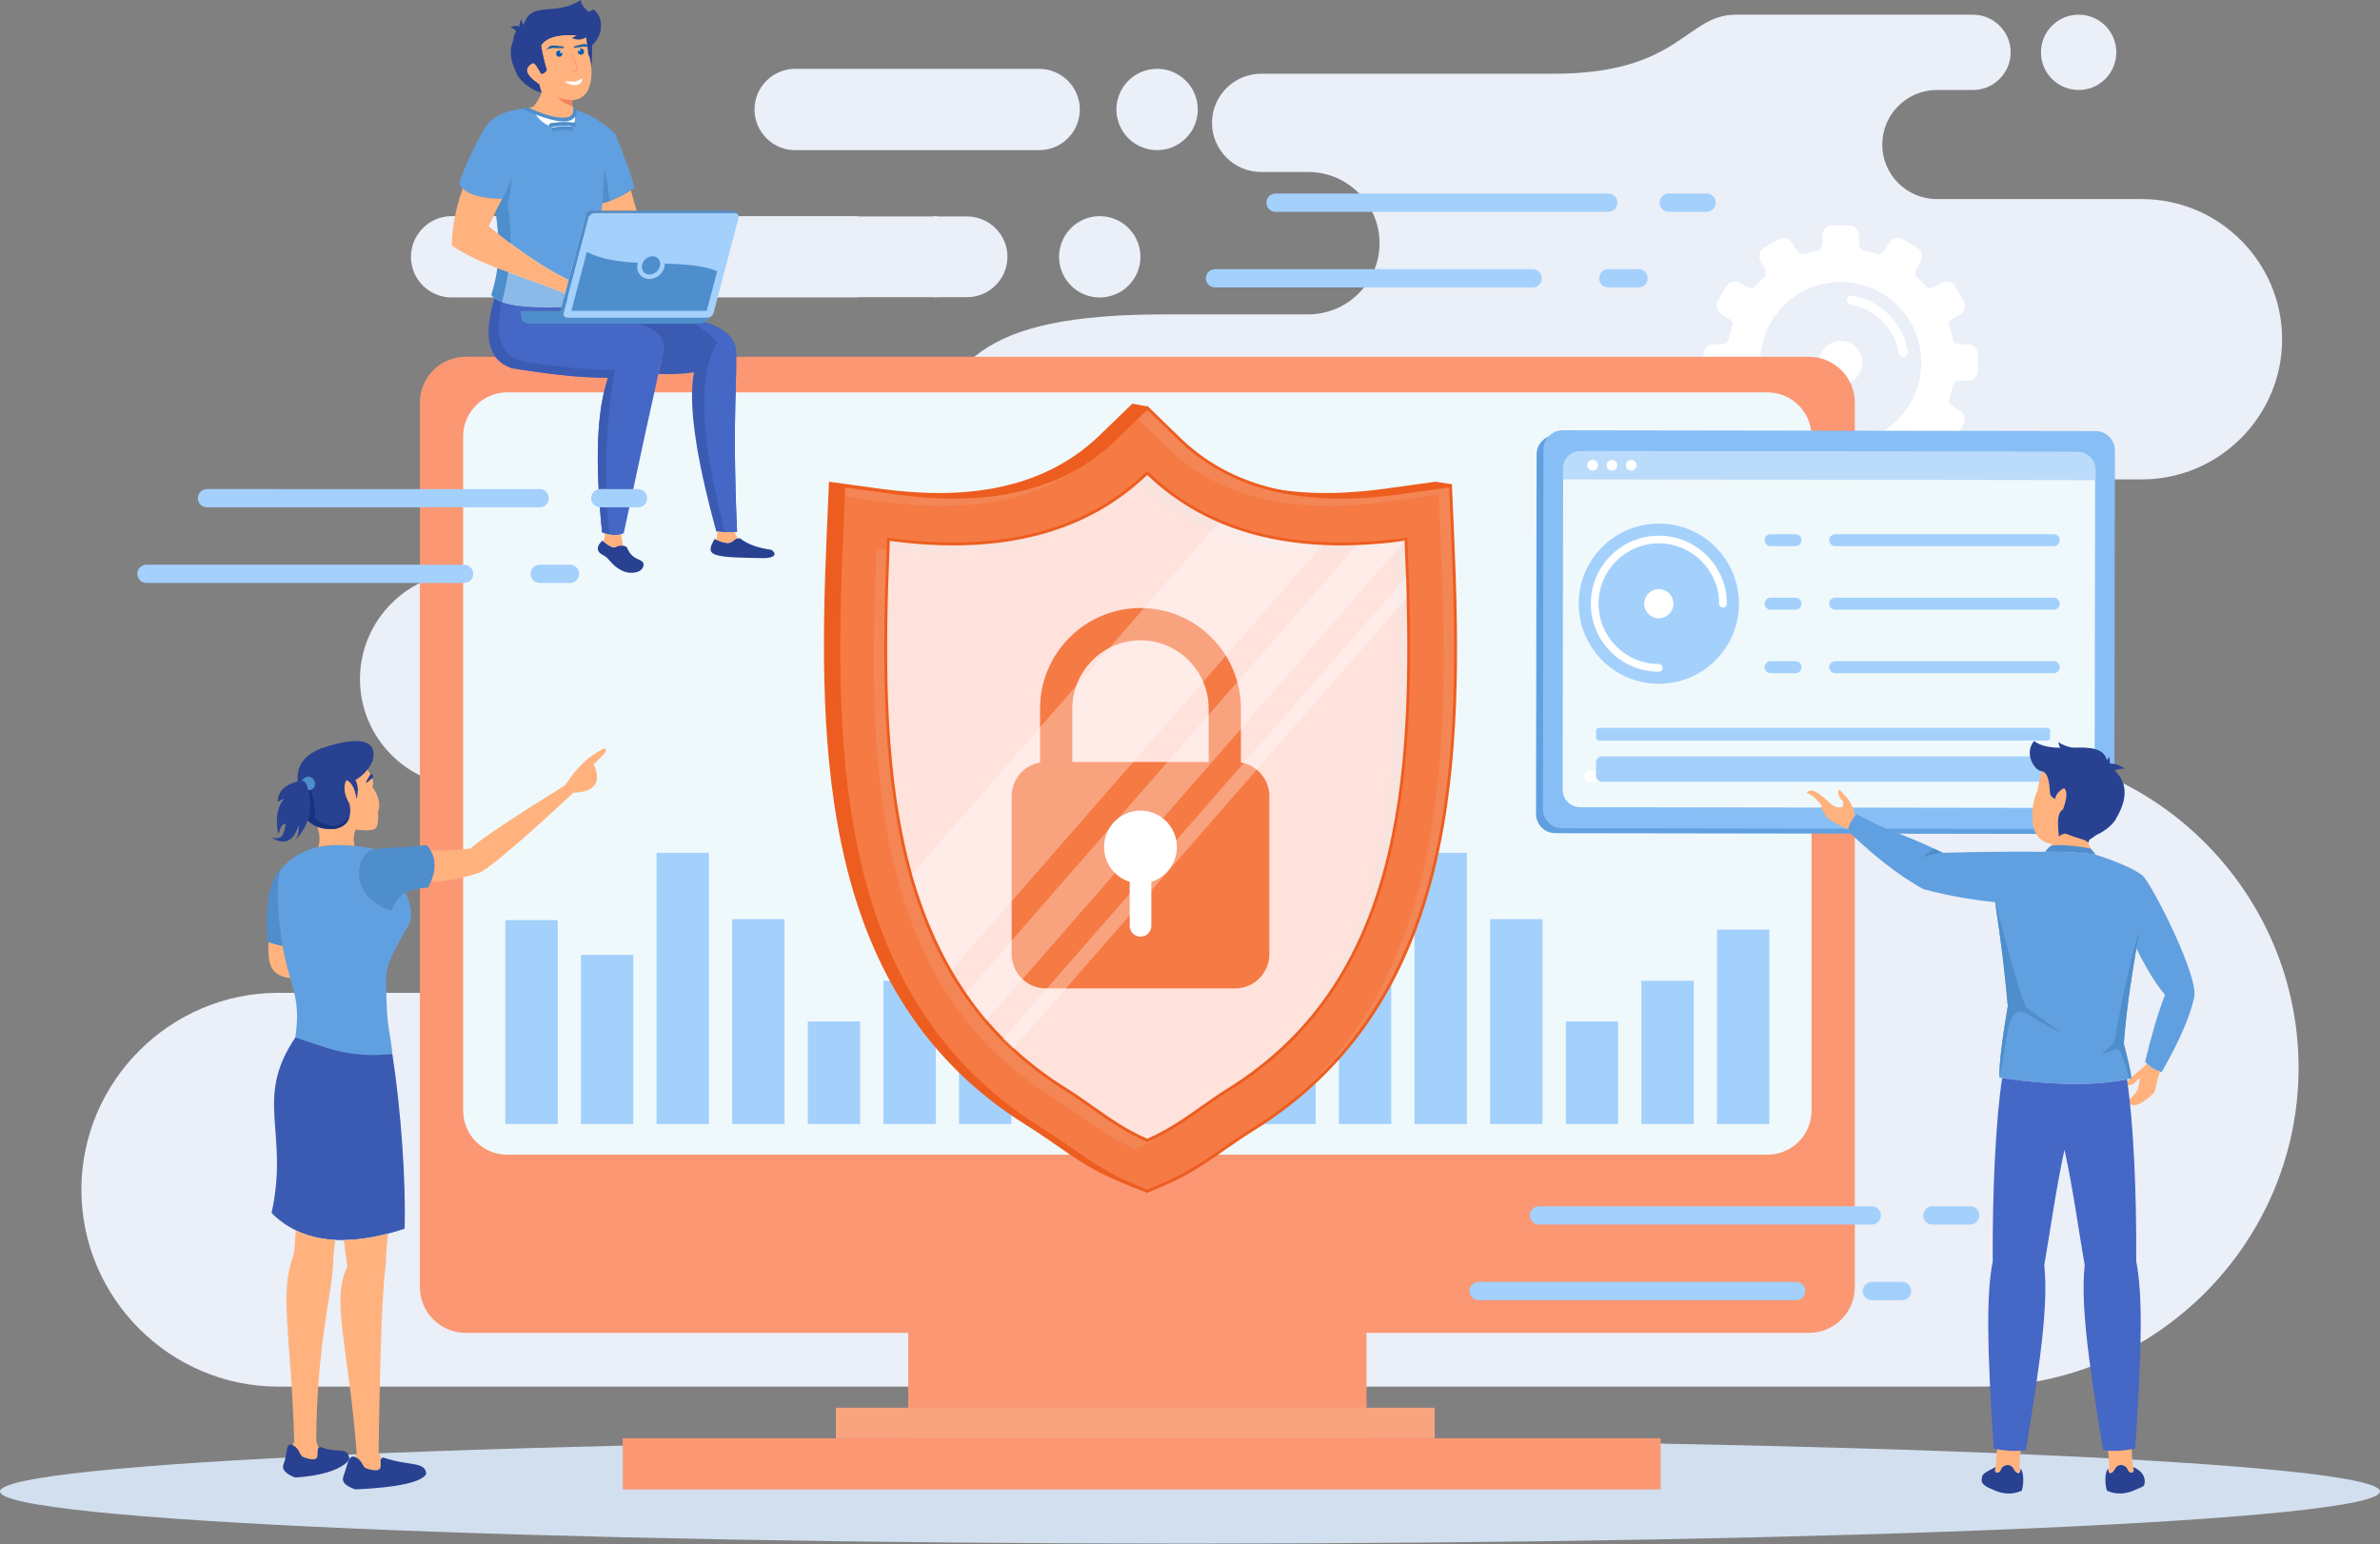 <svg xmlns="http://www.w3.org/2000/svg" width="450" height="292" viewBox="0 0 450 292" fill="none"><rect x="0" y="0" width="450" height="292" fill="#808080" stroke="none"/><g clip-path="url(#clip0_286_10418)"><path fill-rule="evenodd" clip-rule="evenodd" d="M393.023 17.016C389.091 17.016 385.897 13.826 385.897 9.892C385.897 5.958 389.091 2.773 393.023 2.773C396.955 2.773 400.144 5.963 400.144 9.892C400.144 13.822 396.957 17.016 393.023 17.016ZM90.669 187.738H52.62C32.15 187.738 15.39 204.496 15.39 224.973C15.39 245.448 32.15 262.199 52.62 262.199H374.323C407.472 262.199 434.606 235.068 434.606 201.913C434.606 168.759 407.472 141.632 374.323 141.628C360.296 141.628 348.836 130.163 348.836 116.141C348.836 102.122 360.296 90.65 374.323 90.65H404.997C419.572 90.65 431.493 78.725 431.493 64.15C431.493 49.575 419.572 37.649 404.997 37.649H366.203C360.529 37.649 355.888 33.005 355.888 27.334C355.888 21.662 360.527 17.018 366.203 17.018H373.045C376.956 17.018 380.167 13.815 380.167 9.894C380.167 5.981 376.956 2.775 373.045 2.775H328.175C318.72 2.775 317.673 13.94 293.802 13.94H238.448C233.339 13.94 229.159 18.123 229.159 23.232C229.159 28.341 233.339 32.524 238.448 32.524H247.373C254.78 32.524 260.838 38.582 260.838 45.985C260.838 53.388 254.78 59.446 247.373 59.446H220.511C184.258 59.446 179.13 68.924 172.779 87.77C166.435 106.622 133.446 108.138 133.446 108.138H88.345C77.187 108.138 68.061 117.27 68.061 128.425C68.061 139.585 77.187 148.714 88.345 148.714H90.671C101.403 148.714 110.186 157.501 110.186 168.231C110.186 178.963 101.403 187.743 90.671 187.743L90.669 187.738Z" fill="#EAEFF8"></path><path fill-rule="evenodd" clip-rule="evenodd" d="M224.999 272.17C349.26 272.17 450 276.581 450 282.025C450 287.469 349.26 291.88 224.999 291.88C100.738 291.88 0 287.467 0 282.025C0 276.583 100.729 272.17 224.999 272.17Z" fill="#D2DFEE"></path><path fill-rule="evenodd" clip-rule="evenodd" d="M336.273 45.25L333.589 46.811C332.684 47.339 332.374 48.509 332.905 49.414L333.498 50.433C334.189 51.636 333.889 52.175 333.668 52.371C333.074 52.904 332.514 53.488 331.962 54.065C331.804 54.232 331.283 54.814 329.915 54.02L328.982 53.474C328.077 52.95 326.907 53.257 326.377 54.167L324.813 56.852C324.292 57.757 324.601 58.927 325.506 59.455L326.428 59.992C327.717 60.739 327.677 61.118 327.519 61.66C327.298 62.41 327.056 63.149 326.891 63.922C326.749 64.608 326.807 65.101 325.071 65.101H324.004C322.957 65.101 322.098 65.957 322.098 67.004V70.108C322.098 71.159 322.957 72.016 324.004 72.016H325.071C326.807 72.016 326.749 72.504 326.891 73.19C327.056 73.958 327.298 74.707 327.519 75.447C327.677 75.992 327.717 76.373 326.428 77.12L325.506 77.657C324.601 78.185 324.292 79.356 324.813 80.26L326.377 82.95C326.909 83.85 328.079 84.164 328.982 83.636L329.915 83.092C331.283 82.299 331.804 82.878 331.962 83.048C332.514 83.629 333.074 84.204 333.668 84.741C333.889 84.937 334.189 85.481 333.498 86.679L332.905 87.698C332.372 88.603 332.684 89.773 333.589 90.302L336.273 91.863C337.178 92.391 338.351 92.079 338.872 91.174L339.465 90.157C340.177 88.933 340.877 88.982 341.17 89.076C342.029 89.35 342.82 89.527 343.697 89.759C344.025 89.843 344.576 90.078 344.576 91.528V92.619C344.576 93.666 345.426 94.522 346.482 94.522H349.578C350.634 94.522 351.484 93.666 351.484 92.619V91.528C351.484 90.078 352.037 89.841 352.363 89.759C353.249 89.529 354.031 89.352 354.89 89.076C355.183 88.982 355.883 88.933 356.593 90.157L357.19 91.174C357.712 92.079 358.882 92.388 359.789 91.863L362.474 90.302C363.379 89.773 363.688 88.603 363.167 87.698L362.569 86.679C361.869 85.481 362.171 84.937 362.392 84.741C362.986 84.204 363.539 83.627 364.095 83.048C364.265 82.878 364.779 82.299 366.145 83.092L367.078 83.636C367.983 84.164 369.153 83.85 369.684 82.95L371.247 80.26C371.768 79.356 371.456 78.185 370.554 77.657L369.621 77.12C368.344 76.375 368.381 75.994 368.541 75.447C368.762 74.707 369 73.956 369.162 73.19C369.311 72.502 369.248 72.016 370.989 72.016H372.052C373.101 72.016 373.962 71.159 373.962 70.108V67.004C373.962 65.957 373.103 65.101 372.052 65.101H370.989C369.248 65.101 369.311 64.608 369.162 63.922C369 63.149 368.762 62.41 368.541 61.66C368.383 61.118 368.344 60.737 369.621 59.992L370.554 59.455C371.459 58.927 371.768 57.757 371.247 56.852L369.684 54.167C369.151 53.257 367.981 52.953 367.078 53.474L366.145 54.02C364.777 54.814 364.263 54.232 364.095 54.065C363.539 53.488 362.988 52.904 362.392 52.371C362.171 52.175 361.869 51.636 362.569 50.433L363.167 49.414C363.688 48.509 363.379 47.339 362.474 46.811L359.789 45.25C358.882 44.726 357.712 45.033 357.19 45.938L356.593 46.953C355.885 48.174 355.185 48.127 354.89 48.03C354.031 47.76 353.249 47.581 352.363 47.35C352.035 47.271 351.484 47.036 351.484 45.58V44.489C351.484 43.442 350.634 42.586 349.578 42.586H346.482C345.426 42.586 344.576 43.442 344.576 44.489V45.58C344.576 47.034 344.025 47.269 343.697 47.35C342.82 47.581 342.029 47.758 341.17 48.03C340.877 48.127 340.177 48.172 339.465 46.953L338.872 45.938C338.351 45.033 337.176 44.726 336.273 45.25ZM348.038 64.459C350.299 64.459 352.135 66.295 352.135 68.556C352.135 70.817 350.299 72.66 348.038 72.66C345.777 72.66 343.93 70.824 343.93 68.556C343.93 66.288 345.765 64.459 348.038 64.459ZM335.175 68.556C335.175 68.072 335.566 67.679 336.052 67.679C336.538 67.679 336.929 68.075 336.929 68.556C336.929 71.622 338.172 74.398 340.189 76.408C342.192 78.418 344.97 79.658 348.038 79.658C348.515 79.658 348.915 80.049 348.915 80.537C348.915 81.026 348.515 81.41 348.038 81.41C344.49 81.41 341.268 79.972 338.946 77.643C336.622 75.319 335.177 72.104 335.177 68.554L335.175 68.556ZM360.72 66.486C360.792 66.96 360.471 67.412 359.994 67.488C359.515 67.563 359.061 67.239 358.989 66.76C358.61 64.436 357.507 62.351 355.92 60.746C354.331 59.146 352.258 58.017 349.934 57.619C349.455 57.538 349.134 57.087 349.222 56.607C349.301 56.128 349.755 55.809 350.234 55.889C352.924 56.354 355.327 57.654 357.163 59.513C358.998 61.372 360.275 63.789 360.717 66.486H360.72ZM348.036 53.327C356.446 53.327 363.267 60.144 363.267 68.558C363.267 76.973 356.446 83.79 348.036 83.79C339.626 83.79 332.795 76.973 332.795 68.558C332.795 60.144 339.616 53.327 348.036 53.327Z" fill="white"></path><path d="M258.37 240.195H171.721V271.968H258.37V240.195Z" fill="#FC9774"></path><path fill-rule="evenodd" clip-rule="evenodd" d="M350.7 243.376C350.7 248.156 346.824 252.037 342.031 252.037H88.059C83.271 252.037 79.393 248.156 79.393 243.376V76.129C79.393 71.338 83.269 67.467 88.059 67.467H342.029C346.822 67.467 350.698 71.348 350.698 76.129V243.376H350.7Z" fill="#FC9774"></path><path fill-rule="evenodd" clip-rule="evenodd" d="M342.518 209.998C342.518 214.602 338.777 218.343 334.17 218.343H95.92C91.297 218.343 87.573 214.604 87.573 209.998V82.538C87.573 77.934 91.297 74.195 95.92 74.195H334.17C338.774 74.195 342.518 77.934 342.518 82.538V209.995V209.998Z" fill="#EFF9FC"></path><path d="M271.27 266.191H158.041V271.965H271.27V266.191Z" fill="#F9A47F"></path><path d="M313.984 271.965H117.751V281.639H313.984V271.965Z" fill="#FC9774"></path><path d="M105.449 173.989H95.548V212.557H105.449V173.989Z" fill="#A4D0FC"></path><path d="M119.748 180.575H109.846V212.557H119.748V180.575Z" fill="#A4D0FC"></path><path d="M134.039 161.263H124.137V212.559H134.039V161.263Z" fill="#A4D0FC"></path><path d="M148.337 173.805H138.436V212.557H148.337V173.805Z" fill="#A4D0FC"></path><path d="M162.636 193.159H152.739V212.557H162.636V193.159Z" fill="#A4D0FC"></path><path d="M176.927 185.456H167.026V212.557H176.927V185.456Z" fill="#A4D0FC"></path><path d="M191.23 175.78H181.329V212.557H191.23V175.78Z" fill="#A4D0FC"></path><path d="M205.517 157.499H195.627V212.559H205.517V157.499Z" fill="#A4D0FC"></path><path d="M219.82 162.159H209.919V212.557H219.82V162.159Z" fill="#A4D0FC"></path><path d="M234.119 153.018H224.217V212.559H234.119V153.018Z" fill="#A4D0FC"></path><path d="M248.761 173.989H238.865V212.557H248.761V173.989Z" fill="#A4D0FC"></path><path d="M263.055 180.575H253.154V212.557H263.055V180.575Z" fill="#A4D0FC"></path><path d="M277.356 161.263H267.454V212.559H277.356V161.263Z" fill="#A4D0FC"></path><path d="M291.654 173.805H281.753V212.557H291.654V173.805Z" fill="#A4D0FC"></path><path d="M305.948 193.159H296.053V212.557H305.948V193.159Z" fill="#A4D0FC"></path><path d="M320.246 185.456H310.345V212.557H320.246V185.456Z" fill="#A4D0FC"></path><path d="M334.538 175.78H324.643V212.557H334.538V175.78Z" fill="#A4D0FC"></path><path fill-rule="evenodd" clip-rule="evenodd" d="M220.255 82.291C231.492 93.179 246.963 94.461 261.813 92.416L271.447 91.09L274.527 91.565L271.668 96.208L271.865 100.808C273.64 141.942 273.24 188.536 233.979 212.864C228.284 216.396 219.201 216.209 217.575 222.986L216.975 225.529L214.099 224.475L210.612 222.986C204.207 220.246 199.915 216.396 194.222 212.864C154.951 188.536 154.551 141.944 156.324 100.808L156.743 91.09L166.384 92.416C181.224 94.461 196.693 93.179 207.934 82.291L214.099 76.326L216.824 76.836L217.429 79.551L220.26 82.291H220.255ZM214.097 88.657C202.483 99.905 186.173 104.083 165.174 101.189C163.348 143.459 164.555 184.074 198.877 205.333C203.807 208.39 208.09 212.275 214.097 214.842C220.092 212.275 224.378 208.39 229.31 205.333C263.63 184.076 264.839 143.461 263.02 101.189C242.015 104.081 225.711 99.903 214.097 88.657Z" fill="#ED5D1F"></path><path fill-rule="evenodd" clip-rule="evenodd" d="M216.91 89.436C205.296 100.684 188.992 104.863 167.987 101.971C166.167 144.245 167.375 184.856 201.697 206.12C206.629 209.174 210.915 213.057 216.91 215.626C222.912 213.057 227.2 209.174 232.129 206.12C266.449 184.856 267.659 144.245 265.84 101.971C244.834 104.863 228.53 100.684 216.91 89.436Z" fill="#FFE2DC"></path><path fill-rule="evenodd" clip-rule="evenodd" d="M223.075 83.076C234.312 93.963 249.783 95.243 264.635 93.2L274.266 91.874L274.685 101.592C276.46 142.726 276.06 189.32 236.799 213.643C231.104 217.173 226.802 221.023 220.397 223.766L216.91 225.255L213.429 223.766C207.025 221.025 202.725 217.175 197.028 213.643C157.767 189.32 157.366 142.726 159.141 101.592L159.56 91.874L169.192 93.2C184.044 95.241 199.515 93.963 210.752 83.076L216.91 77.106L223.075 83.076ZM216.91 89.436C205.296 100.684 188.992 104.863 167.987 101.971C166.167 144.245 167.375 184.856 201.697 206.12C206.629 209.174 210.915 213.057 216.91 215.626C222.912 213.057 227.2 209.174 232.13 206.12C266.449 184.856 267.659 144.245 265.84 101.971C244.834 104.863 228.53 100.684 216.91 89.436Z" fill="#F57A44"></path><g opacity="0.1"><path fill-rule="evenodd" clip-rule="evenodd" d="M223.075 83.076C234.312 93.963 249.783 95.243 264.635 93.2L274.266 91.874L274.685 101.592C276.397 141.288 276.086 186.073 240.765 211.019C273.815 185.782 274.083 142.093 272.408 103.269L271.979 93.552L262.348 94.878C247.507 96.918 232.034 95.636 220.795 84.753L214.907 79.053L216.912 77.106L223.077 83.076H223.075ZM159.481 93.854L159.56 91.876L169.192 93.203C181.976 94.959 195.211 94.254 205.822 87.082C194.876 95.815 180.629 96.764 166.914 94.88L159.481 93.856V93.854ZM214.853 91.323C213.627 92.37 212.35 93.349 211.038 94.259C212.278 93.279 213.476 92.233 214.628 91.114L214.851 91.323H214.853ZM167.908 103.932C167.179 103.848 166.451 103.755 165.709 103.653C163.89 145.923 165.095 186.533 199.415 207.797C204.347 210.852 208.632 214.737 214.628 217.301C220.634 214.737 224.918 210.852 229.852 207.797C231.857 206.555 233.746 205.243 235.531 203.875C234.43 204.64 233.304 205.391 232.13 206.117C227.2 209.172 222.912 213.055 216.91 215.623C210.915 213.055 206.629 209.172 201.697 206.117C167.908 185.181 166.214 145.49 167.908 103.93V103.932Z" fill="#E6E6E6"></path></g><g opacity="0.29"><path fill-rule="evenodd" clip-rule="evenodd" d="M216.91 89.436C216.244 90.088 215.553 90.713 214.853 91.323C226.446 102.411 242.687 106.522 263.562 103.653C265.274 143.452 264.297 181.783 235.531 203.875C266.533 182.083 267.596 142.798 265.84 101.971C244.834 104.863 228.53 100.684 216.91 89.436ZM211.038 94.259C200.013 101.834 185.665 104.407 167.987 101.971L167.907 103.932C185.8 106.003 200.178 102.774 211.038 94.259Z" fill="#E6E6E6"></path></g><path fill-rule="evenodd" clip-rule="evenodd" d="M223.261 82.88C228.84 88.282 235.475 91.304 242.554 92.723C249.648 94.138 257.197 93.947 264.595 92.93L274.229 91.604L274.522 91.565L274.529 91.863L274.957 101.58C275.844 122.165 276.179 144.119 271.391 163.987C266.594 183.881 256.636 201.671 236.936 213.876C235.047 215.049 233.302 216.268 231.569 217.466C228.137 219.86 224.792 222.179 220.497 224.017L217.014 225.506L216.907 225.55L216.8 225.506L213.325 224.017C209.03 222.181 205.696 219.86 202.253 217.466C200.525 216.268 198.773 215.049 196.886 213.876C177.185 201.671 167.233 183.881 162.431 163.987C157.643 144.119 157.978 122.165 158.865 101.58L159.293 91.863L159.3 91.565L159.593 91.604L169.234 92.93C176.625 93.947 184.174 94.138 191.268 92.723C198.347 91.304 204.982 88.282 210.561 82.88L216.719 76.915L216.905 76.729L217.098 76.915L223.256 82.88H223.261ZM242.447 93.249C235.27 91.816 228.547 88.752 222.886 83.264L216.907 77.48L210.935 83.264C205.277 88.752 198.552 91.816 191.375 93.249C184.216 94.682 176.606 94.492 169.164 93.468L159.811 92.181L159.404 101.601C158.527 122.151 158.178 144.061 162.952 163.857C167.724 183.627 177.607 201.297 197.165 213.42C199.091 214.609 200.839 215.823 202.56 217.021C205.973 219.399 209.291 221.707 213.532 223.519L216.905 224.962L220.285 223.519C224.524 221.705 227.842 219.399 231.257 217.021C232.979 215.823 234.726 214.609 236.652 213.42C256.213 201.297 266.096 183.627 270.865 163.857C275.639 144.064 275.29 122.151 274.404 101.601L274.006 92.181L264.665 93.468C257.211 94.492 249.603 94.682 242.445 93.249H242.447ZM216.907 89.811C211.105 95.368 204.151 99.189 196.044 101.268C187.929 103.348 178.656 103.686 168.245 102.28C167.347 123.291 167.212 143.885 171.553 161.861C175.899 179.891 184.744 195.297 201.839 205.885C203.495 206.913 205.094 208.046 206.711 209.186C209.83 211.391 213.018 213.643 216.912 215.325C220.814 213.643 223.998 211.391 227.121 209.186C228.735 208.046 230.333 206.915 231.992 205.885C249.087 195.297 257.932 179.891 262.278 161.861C266.617 143.885 266.482 123.291 265.579 102.28C255.164 103.686 245.902 103.348 237.797 101.268C229.682 99.189 222.726 95.371 216.914 89.811H216.907ZM195.902 100.745C187.787 102.825 178.486 103.144 168.029 101.703L167.724 101.664L167.717 101.962C166.802 123.114 166.654 143.859 171.023 161.987C175.396 180.149 184.314 195.671 201.55 206.35C203.207 207.378 204.796 208.497 206.394 209.63C209.56 211.871 212.799 214.16 216.798 215.877L216.905 215.914L217.012 215.877C221.021 214.16 224.247 211.871 227.423 209.63C229.021 208.497 230.61 207.378 232.267 206.35C249.496 195.671 258.421 180.149 262.795 161.987C267.168 143.859 267.017 123.114 266.1 101.962L266.093 101.664L265.8 101.703C255.334 103.144 246.037 102.825 237.918 100.745C229.812 98.668 222.866 94.833 217.098 89.238L216.905 89.061L216.719 89.238C210.942 94.831 204.005 98.668 195.9 100.745H195.902Z" fill="#ED5D1F"></path><path fill-rule="evenodd" clip-rule="evenodd" d="M202.753 144.085H228.53V133.96C228.53 130.421 227.076 127.201 224.743 124.863C222.398 122.525 219.18 121.076 215.639 121.076C212.099 121.076 208.881 122.528 206.541 124.863C204.207 127.201 202.753 130.421 202.753 133.96V144.085ZM234.623 144.085V144.178C237.669 144.696 240.002 147.363 240.002 150.545V180.44C240.002 183.993 237.099 186.903 233.544 186.903H197.742C194.182 186.903 191.284 183.993 191.284 180.44V150.545C191.284 147.363 193.617 144.696 196.651 144.178V133.958C196.651 128.732 198.789 123.986 202.23 120.545C205.661 117.107 210.419 114.969 215.642 114.969C220.865 114.969 225.615 117.107 229.056 120.545C232.497 123.986 234.623 128.732 234.623 133.958V144.082V144.085Z" fill="#F57A44"></path><path fill-rule="evenodd" clip-rule="evenodd" d="M215.639 153.283C219.448 153.283 222.523 156.366 222.523 160.172C222.523 163.259 220.492 165.877 217.691 166.749V175.066C217.691 176.192 216.77 177.116 215.642 177.116C214.516 177.116 213.595 176.192 213.595 175.066V166.749C210.791 165.877 208.758 163.259 208.758 160.172C208.758 156.366 211.838 153.283 215.642 153.283H215.639Z" fill="white"></path><g opacity="0.31"><path fill-rule="evenodd" clip-rule="evenodd" d="M250.05 103.071L179.996 183.353C177.051 178.102 174.515 172.1 172.377 165.339L230.382 98.863C236.531 101.324 243.087 102.732 250.048 103.074L250.05 103.071ZM265.84 102.064C264.014 102.513 261.964 102.792 259.691 102.897C258.628 102.985 257.565 103.053 256.515 103.097L182.657 187.734C183.883 189.592 185.168 191.335 186.505 192.973L265.838 102.064H265.84ZM265.982 113.047L265.931 109.02L189.632 196.451C190.26 197.1 190.909 197.723 191.565 198.326L265.982 113.047Z" fill="white"></path></g><path fill-rule="evenodd" clip-rule="evenodd" d="M76.634 175.931C78.062 174.259 78.081 171.876 76.671 168.78C75.207 169.527 74.71 170.643 73.919 172.142C65.287 169.376 67.47 160.668 71.052 160.568C62.282 158.895 56.975 159.849 52.974 164.506C51.617 168.808 53.232 178.912 54.262 182.727C55.353 187.131 56.833 189.592 55.833 196.186C60.497 199.545 61.812 203.03 74.184 199.312C73.912 195.509 72.979 194.576 73.023 185.514C72.702 182.525 75.042 179.012 76.631 175.929L76.634 175.931Z" fill="#61A0E0"></path><path fill-rule="evenodd" clip-rule="evenodd" d="M74.186 199.312C65.697 200.134 61.849 198.093 55.835 196.186C47.93 207.92 54.742 213.967 51.345 229.363C56.961 234.996 65.343 235.989 76.503 232.353C76.769 223.261 75.81 209.891 74.186 199.312Z" fill="#3B5BB3"></path><path fill-rule="evenodd" clip-rule="evenodd" d="M55.921 232.641C55.798 234.463 55.763 236.077 55.523 237.21C52.762 244.611 54.981 251.86 55.637 272.538C55.542 272.798 55.435 273.047 55.319 273.289C56.7 273.896 56.533 275.232 57.359 275.527C61.197 276.916 59.608 274.462 60.241 273.775C60.071 273.35 59.92 272.936 59.79 272.528C59.888 253.465 63.007 244.032 63.007 238.097C63.052 237.192 63.294 235.314 63.363 234.458H63.347C60.588 234.316 58.124 233.709 55.921 232.641Z" fill="#FFB27D"></path><path fill-rule="evenodd" clip-rule="evenodd" d="M53.553 277.023C54.423 274.969 54.004 273.103 54.937 273.152C56.74 273.661 56.463 275.208 57.361 275.53C61.714 277.105 59.09 273.743 60.635 273.613C63.996 275.001 65.688 273.35 66.088 275.892C65.788 276.539 63.543 278.931 55.791 279.382C54.041 278.698 53.299 277.909 53.553 277.023Z" fill="#284191"></path><path fill-rule="evenodd" clip-rule="evenodd" d="M65.025 234.491C65.236 236.615 65.504 238.248 65.68 239.495C62.54 245.89 65.822 254.149 67.444 274.773C67.358 275.039 67.267 275.292 67.16 275.537C68.572 276.079 68.465 277.421 69.296 277.684C73.2 278.891 71.499 276.514 72.099 275.799C71.906 275.381 71.736 274.969 71.585 274.571C71.862 254.936 72.313 243.08 72.953 239.018C72.937 237.106 73.167 235.121 73.388 233.269C70.382 234.051 67.586 234.458 65.025 234.493V234.491Z" fill="#FFB27D"></path><path fill-rule="evenodd" clip-rule="evenodd" d="M64.862 279.389C65.625 277.295 65.839 275.411 66.781 275.416C68.598 275.846 68.393 277.398 69.298 277.681C73.728 279.049 70.948 275.813 72.486 275.611C77.239 277.27 80.568 276.272 80.575 278.77C79.584 280.308 75.119 281.267 67.209 281.639C65.425 281.041 64.645 280.292 64.864 279.389H64.862Z" fill="#284191"></path><path fill-rule="evenodd" clip-rule="evenodd" d="M73.921 172.142C65.29 169.376 67.472 160.668 71.055 160.568C74.552 160.123 75.366 160.412 80.679 159.804C82.613 161.922 82.713 164.59 80.963 167.819C75.722 168.259 75.215 169.687 73.921 172.142Z" fill="#4F8ECC"></path><path fill-rule="evenodd" clip-rule="evenodd" d="M81.435 160.816C83.625 160.891 86.116 160.775 88.913 160.47C91.111 158.527 97.083 154.542 106.833 148.503C109.076 145.083 111.356 142.877 114.276 141.512C114.983 141.819 114.567 142.305 112.252 144.531C113.801 147.849 112.524 149.801 108.42 149.894C99.247 158.423 93.4 163.443 90.862 164.958C87.394 166.111 84.271 166.705 81.475 166.749C82.452 164.469 82.445 162.492 81.433 160.814L81.435 160.816Z" fill="#FFB27D"></path><path fill-rule="evenodd" clip-rule="evenodd" d="M54.886 184.979C51.54 184.442 50.496 182.962 50.784 178.114C51.415 178.363 52.445 178.667 53.429 178.851C53.706 180.412 54.006 181.769 54.265 182.727C54.379 183.174 54.769 184.567 54.886 184.979Z" fill="#FFB27D"></path><path fill-rule="evenodd" clip-rule="evenodd" d="M53.429 178.849C52.445 178.665 51.638 178.453 51.01 178.209C50.847 178.142 50.705 178.074 50.566 178.009C50.107 171.169 50.903 166.67 52.978 164.504C51.966 167.728 52.615 174.198 53.429 178.847V178.849Z" fill="#4F8ECC"></path><path fill-rule="evenodd" clip-rule="evenodd" d="M63.205 156.761C58.701 157.008 56.491 154.516 56.57 149.282C56.435 148.754 56.349 148.249 56.293 147.767C56.028 144.838 57.501 142.763 60.718 141.53C68.261 138.922 71.499 140.058 70.443 143.912C69.731 145.49 68.651 146.693 67.211 147.518C67.63 148.258 67.763 149.096 67.623 150.031C67.63 150.285 67.551 150.636 67.381 151.085C67.151 149.203 66.532 148.016 65.511 147.518C64.855 148.672 65.059 150.192 66.123 152.069C66.595 154.782 65.618 156.345 63.205 156.761Z" fill="#284191"></path><path fill-rule="evenodd" clip-rule="evenodd" d="M54.032 155.805C53.074 155.633 52.913 157.162 52.657 157.739C51.929 155.028 52.566 152.05 53.792 151.052C53.392 151.101 52.974 151.318 52.532 151.694C52.362 148.626 55.991 147.746 56.947 147.644C57.426 147.595 57.782 147.87 58.003 148.465C59.371 152.453 58.653 155.919 55.821 158.867C56.363 158.09 56.568 157.171 56.433 156.112C55.468 159.186 53.73 159.923 51.233 158.323C53.302 158.951 53.667 157.971 54.03 155.805H54.032Z" fill="#284191"></path><path fill-rule="evenodd" clip-rule="evenodd" d="M57.022 147.649C57.359 147.158 57.864 146.776 58.583 146.9C59.711 147.253 59.871 148.751 59.045 149.219C58.815 149.389 58.548 149.447 58.308 149.473C58.222 149.14 58.124 148.803 58.008 148.465C57.794 147.9 57.466 147.63 57.024 147.646L57.022 147.649Z" fill="#4F8ECC"></path><path fill-rule="evenodd" clip-rule="evenodd" d="M60.181 160.172C60.553 159.037 60.481 157.76 59.995 156.336C60.888 156.692 61.956 156.829 63.205 156.761C65.618 156.343 66.595 154.782 66.123 152.069C65.059 150.194 64.855 148.672 65.511 147.518C66.532 148.016 67.151 149.203 67.381 151.085C67.551 150.636 67.63 150.285 67.623 150.031C67.765 149.096 67.63 148.256 67.211 147.518C68.091 147.011 68.838 146.369 69.449 145.583C70.415 146.59 70.743 147.663 70.427 148.803C71.641 150.571 71.997 152.136 71.48 153.495C71.564 154.928 71.457 155.915 71.145 156.457C70.647 157.322 68.121 156.917 67.235 156.862C66.862 157.794 66.799 158.83 67.028 159.96C64.41 159.69 62.161 159.749 60.183 160.17L60.181 160.172Z" fill="#FFB27D"></path><path fill-rule="evenodd" clip-rule="evenodd" d="M59.532 154.763C59.627 153.095 59.38 151.294 58.803 149.354C58.638 149.424 58.468 149.454 58.306 149.473C58.829 151.49 58.797 153.372 58.192 155.11C58.678 155.649 59.283 156.059 59.995 156.333C60.888 156.689 61.956 156.827 63.205 156.759C64.782 156.485 65.75 155.722 66.088 154.461C64.431 156.589 62.247 156.687 59.532 154.761V154.763Z" fill="#173380"></path><path fill-rule="evenodd" clip-rule="evenodd" d="M70.596 146.983C70.41 146.262 70.14 146.283 70.14 146.283C69.235 147.642 69.191 147.858 69.247 148.065C70.294 147.223 70.596 146.983 70.596 146.983Z" fill="#284191"></path><path fill-rule="evenodd" clip-rule="evenodd" d="M294.067 157.55L394.821 157.701C396.838 157.701 398.476 156.068 398.476 154.06L398.574 86.1C398.585 84.088 396.952 82.45 394.94 82.45L294.176 82.299C292.159 82.294 290.531 83.922 290.531 85.939L290.424 153.9C290.424 155.91 292.045 157.545 294.069 157.548L294.067 157.55Z" fill="#61A0E0"></path><path fill-rule="evenodd" clip-rule="evenodd" d="M295.362 156.615L396.126 156.766C398.131 156.766 399.772 155.138 399.772 153.125L399.879 85.165C399.879 83.152 398.245 81.519 396.233 81.514L295.476 81.363C293.464 81.359 291.824 82.992 291.824 85.004L291.724 152.962C291.717 154.977 293.35 156.61 295.362 156.613V156.615Z" fill="#87BEF5"></path><path fill-rule="evenodd" clip-rule="evenodd" d="M298.769 152.637L392.718 152.774C394.554 152.779 396.045 151.29 396.045 149.454L396.143 88.826C396.143 86.991 394.661 85.5 392.816 85.5L298.878 85.358C297.042 85.353 295.551 86.844 295.551 88.68L295.453 149.303C295.453 151.145 296.942 152.634 298.771 152.639L298.769 152.637Z" fill="#EFF9FC"></path><path fill-rule="evenodd" clip-rule="evenodd" d="M295.549 88.924L295.539 90.646L396.259 90.792V89.076C396.268 87.063 394.877 85.425 392.499 85.421L299.32 85.283C296.81 85.279 295.551 86.537 295.551 88.924H295.549Z" fill="#BBDBFA"></path><path fill-rule="evenodd" clip-rule="evenodd" d="M307.409 87.982C307.409 88.54 307.86 88.996 308.421 88.996C308.982 88.996 309.44 88.545 309.44 87.987C309.44 87.428 308.989 86.968 308.421 86.968C307.853 86.968 307.409 87.419 307.409 87.984V87.982ZM300.115 87.968C300.115 88.526 300.567 88.985 301.127 88.985C301.686 88.989 302.149 88.536 302.149 87.973C302.149 87.41 301.697 86.956 301.127 86.956C300.569 86.951 300.115 87.41 300.115 87.968ZM303.761 87.977C303.761 88.536 304.217 88.989 304.773 88.989C305.343 88.994 305.794 88.54 305.794 87.977C305.794 87.414 305.343 86.963 304.782 86.963C304.217 86.958 303.761 87.414 303.761 87.977Z" fill="white"></path><path fill-rule="evenodd" clip-rule="evenodd" d="M300.544 145.743H318.08C318.646 145.743 319.12 146.209 319.12 146.776C319.12 147.349 318.648 147.809 318.08 147.809H300.544C299.974 147.809 299.504 147.349 299.504 146.776C299.504 146.209 299.974 145.743 300.544 145.743Z" fill="white"></path><path fill-rule="evenodd" clip-rule="evenodd" d="M337.002 145.743H354.538C355.108 145.743 355.567 146.209 355.567 146.776C355.567 147.349 355.108 147.809 354.538 147.809H337.002C336.436 147.809 335.962 147.349 335.962 146.776C335.962 146.209 336.434 145.743 337.002 145.743Z" fill="white"></path><path fill-rule="evenodd" clip-rule="evenodd" d="M373.453 145.743H390.999C391.564 145.743 392.027 146.209 392.027 146.776C392.027 147.349 391.564 147.809 390.999 147.809H373.453C372.883 147.809 372.424 147.349 372.424 146.776C372.424 146.209 372.883 145.743 373.453 145.743Z" fill="white"></path><path fill-rule="evenodd" clip-rule="evenodd" d="M339.477 103.278H334.784C334.152 103.278 333.649 102.774 333.649 102.148C333.649 101.522 334.154 101.017 334.784 101.017L339.477 101.013C340.105 101.013 340.612 101.522 340.612 102.148C340.612 102.774 340.105 103.278 339.477 103.278ZM388.321 103.278H346.991C346.37 103.278 345.856 102.774 345.856 102.148C345.856 101.522 346.37 101.017 346.991 101.017L388.321 101.013C388.942 101.013 389.456 101.522 389.456 102.148C389.456 102.774 388.949 103.278 388.321 103.278Z" fill="#A4D0FC"></path><path fill-rule="evenodd" clip-rule="evenodd" d="M339.477 115.285H334.784C334.152 115.285 333.649 114.781 333.649 114.15C333.649 113.52 334.154 113.019 334.784 113.019L339.477 113.015C340.105 113.015 340.612 113.524 340.612 114.15C340.612 114.776 340.105 115.285 339.477 115.285ZM388.321 115.285H346.991C346.37 115.285 345.856 114.781 345.856 114.15C345.856 113.52 346.37 113.019 346.991 113.019L388.321 113.015C388.942 113.015 389.456 113.524 389.456 114.15C389.456 114.776 388.949 115.285 388.321 115.285Z" fill="#A4D0FC"></path><path fill-rule="evenodd" clip-rule="evenodd" d="M339.477 127.292H334.784C334.152 127.292 333.649 126.787 333.649 126.157C333.649 125.526 334.154 125.022 334.784 125.022H339.477C340.105 125.022 340.612 125.531 340.612 126.157C340.612 126.783 340.105 127.292 339.477 127.292ZM388.321 127.292H346.991C346.37 127.292 345.856 126.787 345.856 126.157C345.856 125.526 346.37 125.022 346.991 125.022H388.321C388.942 125.022 389.456 125.531 389.456 126.157C389.456 126.783 388.949 127.292 388.321 127.292Z" fill="#A4D0FC"></path><path fill-rule="evenodd" clip-rule="evenodd" d="M313.644 99.002C322.008 99.002 328.796 105.784 328.796 114.15C328.796 122.516 322.01 129.302 313.644 129.302C305.278 129.302 298.494 122.521 298.494 114.15C298.494 105.779 305.28 99.002 313.644 99.002Z" fill="#A4D0FC"></path><path fill-rule="evenodd" clip-rule="evenodd" d="M313.644 125.552C314.044 125.552 314.372 125.88 314.372 126.285C314.372 126.69 314.044 127.013 313.644 127.013C310.096 127.013 306.874 125.575 304.552 123.246C302.219 120.918 300.783 117.703 300.783 114.15C300.783 110.598 302.219 107.382 304.552 105.058C306.876 102.729 310.096 101.294 313.644 101.294C317.192 101.294 320.414 102.732 322.736 105.058C325.069 107.382 326.505 110.602 326.505 114.15C326.505 114.553 326.177 114.883 325.776 114.883C325.376 114.883 325.041 114.555 325.041 114.15C325.041 111 323.773 108.152 321.707 106.091C319.639 104.028 316.792 102.75 313.644 102.75C310.496 102.75 307.637 104.028 305.58 106.091C303.524 108.152 302.247 111 302.247 114.15C302.247 117.3 303.524 120.15 305.58 122.214C307.637 124.277 310.496 125.554 313.644 125.554V125.552Z" fill="white"></path><path fill-rule="evenodd" clip-rule="evenodd" d="M313.644 116.914C315.163 116.914 316.403 115.672 316.403 114.15C316.403 112.629 315.163 111.391 313.644 111.391C312.125 111.391 310.885 112.629 310.885 114.15C310.885 115.672 312.127 116.914 313.644 116.914Z" fill="white"></path><path fill-rule="evenodd" clip-rule="evenodd" d="M302.342 137.631H387.06C387.372 137.631 387.618 137.882 387.618 138.194V139.471C387.618 139.778 387.369 140.03 387.06 140.03H302.342C302.033 140.03 301.777 139.776 301.777 139.471V138.194C301.777 137.882 302.033 137.631 302.342 137.631Z" fill="#A4D0FC"></path><path fill-rule="evenodd" clip-rule="evenodd" d="M302.903 143.028H386.502C387.123 143.028 387.621 143.533 387.621 144.15V146.702C387.621 147.321 387.123 147.83 386.502 147.83H302.903C302.281 147.83 301.777 147.323 301.777 146.702V144.15C301.777 143.533 302.281 143.028 302.903 143.028Z" fill="#A4D0FC"></path><path fill-rule="evenodd" clip-rule="evenodd" d="M387.921 160.128C388.549 159.83 391.99 159.898 395.435 160.602C395.063 160.044 394.77 159.321 394.565 158.425C388.435 157.506 389.028 155.991 389.259 155.298C390.492 152.006 391.236 149.931 390.35 148.94C389.898 149.154 388.931 149.654 388.558 151.101C388.167 150.871 387.681 150.559 387.618 150.122C387.467 148.805 387.511 146.062 386.013 145.832C385.708 147.039 385.443 148.319 385.213 149.668C384.613 150.154 382.342 158.818 387.937 159.569L387.921 160.128Z" fill="#FFB27D"></path><path fill-rule="evenodd" clip-rule="evenodd" d="M389.259 155.298C389.028 155.991 390.164 157.499 394.679 158.886C395.363 158.779 395.905 158.106 396.526 157.82C398.388 156.959 399.828 155.496 400.128 154.728C403.701 148.74 400.377 145.876 398.567 144.787C398.167 138.583 388.858 143.396 384.592 140.118C382.642 142.451 384.629 145.683 386.013 145.829C387.511 146.06 387.467 148.803 387.618 150.119C387.681 150.557 388.167 150.869 388.558 151.099C388.824 150.073 389.338 149.617 389.808 149.307C390.208 149.042 390.305 148.903 390.526 149.359C391.045 150.445 390.368 152.332 389.259 155.293V155.298Z" fill="#284191"></path><path fill-rule="evenodd" clip-rule="evenodd" d="M398.476 146.267C397.827 145.543 397.729 144.936 398.192 144.438C399.583 144.247 400.763 144.571 401.721 145.406C401.03 145.243 399.958 145.527 398.476 146.267Z" fill="#284191"></path><path fill-rule="evenodd" clip-rule="evenodd" d="M397.289 145.024C397.608 145.667 398.008 145.897 398.467 145.711C398.974 144.801 399.064 143.901 398.743 143.028C398.671 143.538 398.194 144.203 397.289 145.024Z" fill="#284191"></path><path fill-rule="evenodd" clip-rule="evenodd" d="M397.019 142.123C397.064 143.798 396.205 144.785 394.439 145.073C391.359 144.017 389.603 142.426 389.161 140.297C390.224 141.188 392.841 141.795 397.017 142.126L397.019 142.123Z" fill="#284191"></path><path fill-rule="evenodd" clip-rule="evenodd" d="M397.606 156.65C397.306 154.912 395.984 154.046 393.651 154.046C388.435 150.743 389 155.387 389.293 158.185C390.475 157.085 392.292 157.697 397.606 156.65Z" fill="#284191"></path><path fill-rule="evenodd" clip-rule="evenodd" d="M390.315 157.532C390.733 156.689 391.608 156.417 392.932 156.715C396.471 155.654 395.458 157.948 394.821 159.353C394.307 158.653 393.188 158.732 390.317 157.532H390.315Z" fill="#284191"></path><path fill-rule="evenodd" clip-rule="evenodd" d="M405.325 165.772C403.62 164.181 398.876 162.429 396.052 161.563C393.099 161.177 389.88 161.012 386.376 161.065C380.46 161.012 374.097 161.075 367.304 161.252C360.589 157.983 358.805 157.704 355.408 156.159C354.396 155.708 352.577 154.744 351.114 153.96C350.441 154.295 349.588 155.791 349.315 157.064C356.455 163.918 361.025 166.626 363.632 168.126C368.679 169.487 373.522 170.229 377.224 170.592C378.28 177.376 379.087 183.921 379.627 190.223C378.512 196.863 377.977 201.381 378.031 203.782C388.402 205.317 396.722 205.361 402.994 203.907C402.815 202.009 402.028 199.34 401.558 197.3C402.238 188.783 403.333 183.253 403.927 179.319C405.848 183.209 407.663 186.14 409.354 188.104C408.026 191.537 406.777 195.758 405.595 200.75C406.33 201.716 407.37 202.369 408.726 202.709C410.376 199.85 413.961 193.298 414.891 188.413C415.564 184.509 407.714 168.836 405.33 165.769L405.325 165.772Z" fill="#61A0E0"></path><path fill-rule="evenodd" clip-rule="evenodd" d="M395.265 160.456C395.61 160.779 395.949 161.163 396.266 161.626L396.052 161.563C393.179 161.191 390.049 161.026 386.657 161.065C386.995 160.616 387.369 160.24 387.704 159.974C388.344 159.677 391.806 159.739 395.265 160.454V160.456Z" fill="#4F8ECC"></path><path fill-rule="evenodd" clip-rule="evenodd" d="M349.378 156.801C347.603 155.929 346.231 155.333 345.253 154.409C344.897 153.286 344.214 153.242 344.402 152.257C342.752 150.336 342.378 150.299 341.617 149.938C342.294 148.861 343.82 149.731 346.296 152.139C347.98 153.125 348.699 152.916 348.45 151.508C347.438 150.529 347.457 149.703 347.757 149.256C347.892 149.382 348.441 150.043 349.418 151.062C350.109 152.157 350.616 153.19 350.6 153.735C350.616 153.926 350.686 154.077 350.776 154.219C350.227 154.747 349.657 155.812 349.385 156.801H349.378Z" fill="#FFB27D"></path><path fill-rule="evenodd" clip-rule="evenodd" d="M405.909 201.132C405.202 202.009 404.332 202.467 402.975 203.765L402.992 203.907L402.778 203.956C402.478 204.254 402.149 204.593 401.805 204.989C402.512 205.554 403.41 205.17 404.509 203.816C404.564 205.31 404.174 206.427 403.338 207.164C402.92 207.636 402.592 207.997 402.338 208.255C403.117 209.591 404.75 209.067 407.244 206.673C407.742 205.74 407.686 204.819 407.98 203.977C408.094 203.551 408.229 203.125 408.431 202.628C407.403 202.323 406.567 201.825 405.921 201.139L405.911 201.129L405.909 201.132Z" fill="#FFB27D"></path><path fill-rule="evenodd" clip-rule="evenodd" d="M402.168 204.091C403.41 212.492 403.987 225.736 403.908 238.513C405.102 244.576 405.041 254.266 403.722 273.929C401.389 274.399 399.365 274.492 397.643 274.208C394.612 255.864 393.448 246.302 394.167 239.186C393.234 234.079 391.969 224.703 390.345 217.403C388.728 224.703 387.451 234.079 386.52 239.186C387.239 246.3 386.078 255.862 383.044 274.208C381.332 274.492 379.299 274.399 376.965 273.929C375.646 254.266 375.59 244.576 376.779 238.513C376.7 225.62 377.298 212.252 378.554 203.865C388.235 205.259 396.101 205.333 402.17 204.091H402.168Z" fill="#4567C6"></path><path fill-rule="evenodd" clip-rule="evenodd" d="M382.021 277.74C382.598 278.193 382.74 280.289 382.27 281.883C380.364 282.735 378.501 282.509 376.691 281.63C375.77 281.274 374.667 280.671 374.686 280.006C374.73 278.759 374.758 278.728 377.331 277.4C377.296 277.656 377.252 277.891 377.207 278.105C377.314 278.403 377.542 278.619 377.97 278.345C378.44 278.04 378.282 277.039 379.62 277.016C380.718 277 380.739 278.056 381.269 278.41C381.863 278.821 381.995 278.2 382.021 277.74Z" fill="#284191"></path><path fill-rule="evenodd" clip-rule="evenodd" d="M398.608 277.737C398.032 278.184 397.89 280.282 398.364 281.874C400.27 282.728 402.124 282.504 403.943 281.625C404.227 281.488 405.327 281.134 405.413 280.832C405.723 279.757 405.458 278.331 403.303 277.395C403.338 277.654 403.382 277.886 403.427 278.1C403.32 278.398 403.089 278.614 402.654 278.338C402.184 278.033 402.342 277.035 401.014 277.011C399.907 276.995 399.895 278.049 399.365 278.405C398.76 278.817 398.636 278.2 398.608 277.735V277.737Z" fill="#284191"></path><path fill-rule="evenodd" clip-rule="evenodd" d="M382.065 274.324C381.86 275.881 381.807 277.221 381.895 278.335C381.798 278.547 381.611 278.647 381.267 278.41C380.734 278.056 380.716 277 379.618 277.016C378.278 277.039 378.436 278.037 377.968 278.345C377.54 278.619 377.312 278.403 377.205 278.105C377.41 277.146 377.533 275.795 377.577 274.048C379.234 274.338 380.737 274.434 382.065 274.324Z" fill="#FFB27D"></path><path fill-rule="evenodd" clip-rule="evenodd" d="M398.567 274.32C398.771 275.876 398.823 277.212 398.732 278.324C398.832 278.538 399.018 278.64 399.365 278.405C399.897 278.049 399.907 276.995 401.014 277.011C402.342 277.035 402.184 278.03 402.654 278.338C403.089 278.614 403.32 278.396 403.427 278.1C403.222 277.142 403.099 275.783 403.054 274.041C401.393 274.334 399.895 274.427 398.567 274.32Z" fill="#FFB27D"></path><path fill-rule="evenodd" clip-rule="evenodd" d="M377.221 170.595C377.984 173.019 382.188 189.883 383.251 190.635C386.25 192.724 388.37 194.28 389.631 195.304C387.183 193.924 385.115 192.961 383.731 191.97C379.145 188.669 379.587 197.712 378.029 203.784C377.973 201.385 378.508 196.865 379.625 190.225C379.087 183.923 378.277 177.381 377.221 170.595ZM365.743 160.507C364.81 160.982 364.081 161.514 363.56 162.11C364.696 161.673 365.936 161.386 367.304 161.254C366.745 160.989 366.229 160.74 365.743 160.507ZM404.408 176.076C404.364 176.76 404.204 177.837 403.922 179.316C403.329 183.253 402.233 188.783 401.554 197.298C402.024 199.338 402.81 202.006 402.989 203.905C402.854 203.935 402.724 203.968 402.589 203.998C402.352 202.825 401.854 201.262 401.107 199.315C400.416 197.519 399.616 198.747 397.231 199.457C400.283 196.751 399.637 197.598 400.4 193.531C401.649 186.847 402.989 181.026 404.408 176.073V176.076Z" fill="#4F8ECC"></path><path fill-rule="evenodd" clip-rule="evenodd" d="M211.959 24.263C211.41 23.197 211.089 21.987 211.089 20.701C211.089 19.414 211.41 18.202 211.959 17.139C212.252 16.583 212.606 16.073 213.022 15.608C213.343 15.248 213.699 14.915 214.069 14.62C214.406 14.366 214.762 14.136 215.137 13.931C215.472 13.749 215.828 13.594 216.193 13.466C216.537 13.342 216.884 13.245 217.247 13.168C217.584 13.098 217.94 13.051 218.303 13.03C218.461 13.021 218.624 13.012 218.773 13.012C218.978 13.012 219.164 13.021 219.359 13.035C219.715 13.063 220.071 13.114 220.416 13.191C220.779 13.27 221.135 13.368 221.472 13.496C221.842 13.633 222.191 13.798 222.526 13.984C222.898 14.196 223.254 14.436 223.582 14.699C223.973 15.006 224.317 15.35 224.638 15.722C225.055 16.211 225.411 16.753 225.694 17.332C226.192 18.349 226.474 19.493 226.474 20.698C226.474 21.904 226.19 23.048 225.694 24.065C225.411 24.651 225.055 25.191 224.638 25.68C224.317 26.052 223.973 26.398 223.582 26.703C223.254 26.971 222.898 27.206 222.526 27.413C222.191 27.599 221.842 27.766 221.472 27.904C221.135 28.027 220.779 28.134 220.416 28.215C220.071 28.285 219.715 28.339 219.359 28.366C219.162 28.381 218.976 28.387 218.773 28.387C218.624 28.387 218.461 28.378 218.303 28.371C217.94 28.348 217.584 28.304 217.247 28.234C216.884 28.16 216.54 28.062 216.193 27.936C215.828 27.813 215.472 27.652 215.137 27.471C214.765 27.266 214.409 27.036 214.069 26.78C213.699 26.487 213.343 26.154 213.022 25.791C212.606 25.331 212.252 24.814 211.959 24.26V24.263Z" fill="#EAEFF8"></path><path fill-rule="evenodd" clip-rule="evenodd" d="M200.348 49.833C200.285 49.421 200.241 48.995 200.241 48.565C200.241 48.134 200.285 47.709 200.348 47.302C200.518 46.292 200.89 45.343 201.404 44.508C201.704 44.019 202.069 43.572 202.46 43.167C202.788 42.839 203.144 42.542 203.516 42.274C203.851 42.039 204.207 41.83 204.57 41.648C204.919 41.485 205.271 41.341 205.626 41.227C205.971 41.12 206.327 41.036 206.69 40.974C207.027 40.92 207.383 40.885 207.739 40.876H207.932C208.225 40.876 208.518 40.892 208.802 40.925C209.158 40.964 209.514 41.027 209.849 41.115C210.214 41.209 210.568 41.33 210.915 41.469C211.277 41.625 211.633 41.806 211.961 42.014C212.341 42.244 212.697 42.507 213.025 42.8C213.408 43.142 213.771 43.523 214.072 43.94C214.516 44.521 214.872 45.163 215.139 45.857C215.458 46.699 215.626 47.609 215.626 48.562C215.626 49.516 215.456 50.426 215.139 51.268C214.874 51.962 214.518 52.604 214.072 53.185C213.771 53.602 213.415 53.978 213.025 54.325C212.697 54.618 212.341 54.879 211.961 55.111C211.633 55.316 211.277 55.498 210.915 55.654C210.566 55.795 210.214 55.914 209.849 56.007C209.514 56.096 209.158 56.163 208.802 56.203C208.518 56.233 208.225 56.252 207.932 56.252L207.739 56.247C207.383 56.242 207.027 56.203 206.69 56.149C206.327 56.086 205.971 56.007 205.626 55.903C205.271 55.786 204.919 55.644 204.57 55.481C204.207 55.3 203.851 55.09 203.516 54.856C203.144 54.588 202.788 54.293 202.46 53.965C202.069 53.56 201.704 53.113 201.404 52.624C200.89 51.789 200.518 50.845 200.348 49.835V49.833Z" fill="#EAEFF8"></path><path fill-rule="evenodd" clip-rule="evenodd" d="M143.324 23.837C142.898 22.878 142.661 21.815 142.661 20.701C142.661 19.587 142.898 18.528 143.324 17.565C143.61 16.948 143.964 16.376 144.389 15.857C144.699 15.466 145.052 15.108 145.443 14.789C145.774 14.515 146.127 14.266 146.5 14.05C146.828 13.854 147.193 13.684 147.556 13.545C147.893 13.412 148.247 13.3 148.612 13.217C148.956 13.137 149.303 13.079 149.668 13.049C149.889 13.033 150.12 13.019 150.348 13.019H196.479C196.716 13.019 196.949 13.033 197.179 13.054C197.542 13.084 197.886 13.142 198.235 13.224C198.598 13.307 198.954 13.414 199.289 13.552C199.661 13.694 200.01 13.866 200.345 14.066C200.718 14.282 201.074 14.531 201.402 14.806C201.792 15.124 202.148 15.49 202.458 15.876C202.884 16.404 203.237 16.985 203.514 17.609C203.94 18.558 204.17 19.605 204.17 20.706C204.17 21.806 203.94 22.855 203.514 23.802C203.237 24.433 202.884 25.012 202.458 25.531C202.146 25.926 201.792 26.284 201.402 26.608C201.074 26.882 200.718 27.131 200.345 27.348C200.01 27.548 199.661 27.715 199.289 27.862C198.954 27.994 198.598 28.101 198.235 28.19C197.886 28.269 197.542 28.327 197.179 28.357C196.949 28.381 196.716 28.392 196.479 28.392H150.348C150.12 28.392 149.889 28.378 149.668 28.357C149.303 28.329 148.956 28.273 148.612 28.192C148.247 28.108 147.893 27.997 147.556 27.864C147.193 27.722 146.828 27.55 146.5 27.355C146.127 27.138 145.774 26.894 145.443 26.619C145.052 26.298 144.701 25.94 144.389 25.549C143.961 25.03 143.61 24.453 143.324 23.837Z" fill="#EAEFF8"></path><path fill-rule="evenodd" clip-rule="evenodd" d="M77.869 50.151C77.752 49.642 77.699 49.118 77.699 48.581C77.699 48.044 77.75 47.511 77.869 47.002C78.055 46.066 78.418 45.196 78.916 44.419C79.228 43.949 79.581 43.505 79.972 43.114C80.3 42.791 80.656 42.493 81.026 42.232C81.363 42.002 81.719 41.797 82.082 41.62C82.426 41.458 82.775 41.323 83.138 41.209C83.483 41.106 83.838 41.023 84.201 40.969C84.539 40.911 84.895 40.88 85.258 40.876H161.884C162.035 40.876 162.184 40.89 162.336 40.906L162.594 40.936H176.164C176.406 40.908 176.627 40.874 176.876 40.874C176.955 40.874 177.046 40.878 177.125 40.89C177.239 40.904 177.362 40.925 177.481 40.934H182.862C183.06 40.934 183.253 40.939 183.46 40.955C183.811 40.985 184.167 41.039 184.514 41.115C184.879 41.197 185.226 41.302 185.57 41.434C185.933 41.576 186.289 41.741 186.626 41.932C186.998 42.151 187.354 42.393 187.682 42.665C188.062 42.979 188.417 43.33 188.736 43.712C189.155 44.221 189.509 44.784 189.792 45.389C190.237 46.359 190.486 47.434 190.486 48.56C190.486 49.686 190.237 50.763 189.792 51.731C189.509 52.338 189.153 52.901 188.736 53.411C188.417 53.792 188.064 54.148 187.682 54.462C187.354 54.732 186.998 54.977 186.626 55.188C186.289 55.379 185.933 55.549 185.57 55.691C185.226 55.823 184.879 55.93 184.514 56.01C184.169 56.086 183.813 56.138 183.46 56.165C183.253 56.184 183.06 56.191 182.862 56.191H177.425C177.318 56.196 177.22 56.214 177.125 56.226C177.046 56.235 176.955 56.245 176.876 56.245C176.655 56.245 176.448 56.205 176.227 56.191H162.533L162.336 56.21C162.184 56.226 162.035 56.245 161.884 56.245H85.393L85.258 56.24C84.895 56.235 84.539 56.203 84.201 56.151C83.838 56.093 83.483 56.014 83.138 55.907C82.775 55.795 82.426 55.658 82.082 55.495C81.719 55.328 81.363 55.118 81.026 54.888C80.656 54.63 80.3 54.339 79.972 54.016C79.581 53.625 79.225 53.185 78.916 52.715C78.418 51.938 78.057 51.073 77.869 50.147V50.151Z" fill="#EAEFF8"></path><path fill-rule="evenodd" clip-rule="evenodd" d="M104.879 20.373C107.524 20.373 109.676 21.445 109.676 22.774C109.676 24.102 107.522 25.182 104.879 25.182C102.236 25.182 100.073 24.104 100.073 22.774C100.073 21.443 102.227 20.373 104.879 20.373Z" fill="#FEFEFE"></path><path fill-rule="evenodd" clip-rule="evenodd" d="M144.434 105.54C140.151 105.47 136.949 105.421 135.467 104.951C133.869 104.449 134.206 103.479 135.118 101.918C139.157 103.776 138.085 101.536 139.962 101.82C141.295 102.89 143.263 103.602 145.862 103.967C146.962 104.779 146.518 105.503 144.434 105.542V105.54Z" fill="#284191"></path><path fill-rule="evenodd" clip-rule="evenodd" d="M138.934 40.264H112.463C111.942 40.264 111.4 40.69 111.265 41.213L106.556 59.146C106.415 59.669 106.733 60.095 107.257 60.095H133.727C134.241 60.095 134.783 59.669 134.925 59.146L139.634 41.213C139.769 40.69 139.457 40.264 138.934 40.264Z" fill="#A4D0FC"></path><path fill-rule="evenodd" clip-rule="evenodd" d="M110.7 40.785L107.496 52.955C103.665 51.082 99.035 48.076 94.182 44.221C94.059 42.483 93.889 41.099 93.705 40.064C94.084 39.292 94.51 38.468 94.982 37.589C90.502 37.561 87.768 36.6 86.784 34.702C87.991 31.198 89.659 27.617 91.814 23.967C93.312 21.741 96.285 20.689 100.675 20.298C102.46 25.856 111.163 25.377 108.066 20.559C111.34 21.438 114.115 23.06 116.386 25.428C118.34 30.251 119.534 33.61 119.962 35.518C117.842 37.005 115.825 37.965 113.927 38.405C113.841 38.822 113.778 39.296 113.722 39.829H111.896C111.372 39.829 110.833 40.255 110.698 40.778L110.7 40.785Z" fill="#61A0E0"></path><path fill-rule="evenodd" clip-rule="evenodd" d="M107.494 52.955L110.697 40.785C110.832 40.262 111.37 39.836 111.896 39.836H138.366C138.887 39.836 139.82 40.506 139.66 41.025C139.687 40.594 139.383 40.266 138.931 40.266H112.461C111.94 40.266 111.398 40.692 111.263 41.215L106.554 59.148C106.463 59.462 106.554 59.736 106.74 59.911C106.305 59.632 105.886 59.09 105.986 58.718L107.492 52.955H107.494Z" fill="#4F8ECC"></path><path fill-rule="evenodd" clip-rule="evenodd" d="M107.257 60.095H133.727C133.823 60.095 133.913 60.081 134.011 60.051C133.49 61.416 132.061 61.218 131.501 61.214H100.114C98.412 61.137 98.458 59.95 98.439 58.801H105.968C105.952 59.16 106.34 59.653 106.74 59.911C106.864 60.03 107.04 60.097 107.254 60.097L107.257 60.095Z" fill="#4F8ECC"></path><path fill-rule="evenodd" clip-rule="evenodd" d="M110.958 47.641C113.796 49.079 117.158 49.516 120.606 49.691C120.562 49.819 120.536 49.942 120.52 50.072C120.289 51.526 121.306 52.764 122.788 52.764C124.189 52.764 125.45 51.659 125.675 50.284C125.692 50.138 125.698 49.991 125.698 49.849C129.281 49.942 132.745 50.142 135.609 51.261L133.639 58.762H108.038L110.958 47.641Z" fill="#4F8ECC"></path><path fill-rule="evenodd" clip-rule="evenodd" d="M123.367 48.462C122.418 48.462 121.52 49.23 121.378 50.184C121.22 51.129 121.876 51.901 122.814 51.901C123.751 51.901 124.661 51.129 124.81 50.184C124.961 49.23 124.312 48.462 123.367 48.462Z" fill="#4F8ECC"></path><path fill-rule="evenodd" clip-rule="evenodd" d="M92.903 55.726C93.435 54.116 93.817 52.448 94.049 50.715C97.616 52.094 101.685 53.429 106.84 55.465L106.149 58.113C98.361 58.371 93.942 57.571 92.905 55.726H92.903Z" fill="#8BBAE9"></path><path fill-rule="evenodd" clip-rule="evenodd" d="M106.84 55.465C101.687 53.429 97.616 52.094 94.049 50.715C90.909 49.498 88.157 48.244 85.425 46.438C85.539 42.944 86.065 39.568 87.501 35.651C88.834 36.923 91.325 37.568 94.982 37.589C93.926 39.589 93.063 41.313 92.391 42.765C97.891 47.32 103.195 50.854 107.496 52.953L106.84 55.463V55.465Z" fill="#FFB27D"></path><path fill-rule="evenodd" clip-rule="evenodd" d="M119.278 35.988C119.678 37.377 120.041 38.659 120.378 39.834H113.722C113.778 39.301 113.838 38.826 113.927 38.41C115.623 38.019 117.407 37.212 119.278 35.988Z" fill="#FFB27D"></path><path fill-rule="evenodd" clip-rule="evenodd" d="M135.439 100.505C131.501 86.228 130.1 76.194 131.217 70.415C128.979 70.734 126.727 70.831 124.475 70.713C124.81 69.175 125.159 67.621 125.51 66.055C125.468 63.922 124.384 62.347 120.524 61.212H131.498C131.871 61.216 132.624 61.304 133.255 60.958C136.782 61.968 138.515 63.633 139.099 65.674C139.534 71.271 138.364 77.653 139.357 100.55C138.122 100.673 136.81 100.666 135.435 100.505H135.439Z" fill="#3B5BB3"></path><path fill-rule="evenodd" clip-rule="evenodd" d="M131.324 61.214H131.501C131.873 61.218 132.627 61.307 133.257 60.96C136.784 61.97 138.517 63.636 139.101 65.676C139.536 71.273 138.366 77.655 139.359 100.552C138.622 100.629 137.859 100.654 137.07 100.629C135.037 92.672 130.205 73.146 135.651 64.736C134.372 63.38 132.927 62.205 131.322 61.214H131.324Z" fill="#4567C6"></path><path fill-rule="evenodd" clip-rule="evenodd" d="M96.702 69.605C92.091 67.947 91.458 63.347 93.491 56.396C95.159 57.761 99.379 58.334 106.149 58.113L105.991 58.715C105.982 58.741 105.982 58.769 105.97 58.799H98.442C98.458 59.948 98.414 61.137 100.117 61.212H120.529C124.389 62.347 125.473 63.922 125.515 66.055C123.077 76.971 120.897 86.977 117.94 100.805C116.935 101.368 115.571 101.324 113.843 100.678C112.459 87.266 112.838 77.511 114.985 71.418C109.271 71.441 103.178 70.664 96.704 69.603L96.702 69.605Z" fill="#4567C6"></path><path fill-rule="evenodd" clip-rule="evenodd" d="M96.702 69.605C92.091 67.947 91.458 63.347 93.491 56.396C93.847 56.689 94.317 56.94 94.898 57.159C93.214 64.306 95.05 68.216 100.47 68.589C106.805 69.529 112.056 69.982 116.225 69.945C114.378 81.854 114.069 92.233 115.276 101.096C114.832 101.008 114.355 100.868 113.841 100.68C112.456 87.268 112.836 77.513 114.983 71.42C109.269 71.443 103.176 70.666 96.702 69.605Z" fill="#3B5BB3"></path><path fill-rule="evenodd" clip-rule="evenodd" d="M138.95 100.587C139.057 101.017 139.255 101.42 139.509 101.801C138.269 101.915 138.745 103.509 135.412 102.05C135.554 101.629 135.633 101.124 135.654 100.529C136.796 100.65 137.899 100.671 138.95 100.587Z" fill="#FFB27D"></path><path fill-rule="evenodd" clip-rule="evenodd" d="M117.928 108.045C115.657 107.106 115.311 105.579 114.062 104.993C112.801 104.409 112.661 103.358 113.885 102.222C114.797 102.95 115.925 103.841 116.518 103.372C116.916 103.053 118.275 103.074 118.542 103.534C119.719 106.275 121.362 105.407 121.69 106.652C121.725 108.311 119.357 108.634 117.928 108.045Z" fill="#284191"></path><path fill-rule="evenodd" clip-rule="evenodd" d="M117.537 100.994C117.521 101.722 117.617 102.453 117.842 103.185C117.351 103.111 116.77 103.181 116.521 103.372C115.969 103.807 114.957 103.071 114.09 102.383C114.232 101.992 114.327 101.482 114.38 100.866C115.651 101.261 116.707 101.306 117.54 100.994H117.537Z" fill="#FFB27D"></path><path fill-rule="evenodd" clip-rule="evenodd" d="M94.982 37.591C95.566 36.53 96.187 35.099 96.844 33.303C96.499 35.397 96.516 36.905 95.939 38.621C96.401 41.055 96.595 43.54 96.543 46.045C95.771 45.459 94.982 44.852 94.182 44.221C94.059 42.483 93.889 41.099 93.705 40.064C94.084 39.292 94.51 38.468 94.982 37.589V37.591ZM115.295 38.012C114.832 38.175 114.38 38.31 113.927 38.41C114.097 35.744 114.213 33.543 114.264 31.805C114.778 34.373 115.122 36.439 115.292 38.01L115.295 38.012ZM92.905 55.726C93.438 54.116 93.819 52.448 94.052 50.715C94.708 50.973 95.392 51.224 96.092 51.482C95.808 53.376 95.408 55.274 94.901 57.159C93.9 56.786 93.233 56.307 92.905 55.726Z" fill="#4F8ECC"></path><path fill-rule="evenodd" clip-rule="evenodd" d="M110.111 15.629C105.065 17.458 101.827 17.635 100.408 16.157C98.954 15.82 98.004 14.533 97.57 12.298C96.071 8.896 97.349 3.457 99.459 6.151C101.206 1.684 108.218 4.276 112.163 1.796C114.567 3.362 113.655 7.233 111.933 8.547C111.996 13 111.756 15.383 110.114 15.629H110.111Z" fill="#284191"></path><path fill-rule="evenodd" clip-rule="evenodd" d="M98.323 6.64C98.875 6.219 99.042 5.76 98.856 5.26C98.014 4.795 97.216 4.776 96.464 5.216C96.923 5.244 97.544 5.718 98.326 6.64H98.323Z" fill="#284191"></path><path fill-rule="evenodd" clip-rule="evenodd" d="M99.363 5.465C98.979 5.9 98.628 5.998 98.3 5.753C98.095 4.932 98.216 4.216 98.651 3.597C98.588 4.013 98.837 4.634 99.363 5.465Z" fill="#284191"></path><path fill-rule="evenodd" clip-rule="evenodd" d="M102.032 7.333C101.082 6.961 100.363 7.084 99.877 7.71C99.912 9.134 100.65 11.998 101.783 12.628C101.98 12.486 101.934 9.471 102.032 7.333Z" fill="#284191"></path><path fill-rule="evenodd" clip-rule="evenodd" d="M102.385 5.958C100.78 6.737 100.249 7.44 100.796 8.066C103.22 8.424 105.542 8.164 107.752 7.279C106.419 7.403 104.628 6.965 102.385 5.958Z" fill="#284191"></path><path fill-rule="evenodd" clip-rule="evenodd" d="M111.807 8.361C109.997 6.526 106.568 6.302 101.838 8.029C98.849 7.286 98.177 5.905 99.442 3.655C101.227 0.479 105.084 2.99 109.823 0C109.644 2.324 116.688 4.316 111.807 8.361Z" fill="#284191"></path><path fill-rule="evenodd" clip-rule="evenodd" d="M100.442 9.922C101.696 9.652 101.578 12.228 101.482 13.507C101.296 16.018 98.465 10.341 100.442 9.922Z" fill="#FFB27D"></path><path fill-rule="evenodd" clip-rule="evenodd" d="M98.937 20.48C99.638 20.529 100.764 20.294 100.966 20.045C101.694 19.11 102.208 18.128 102.401 17.514C102.252 17.102 102.101 16.581 101.943 15.957C99.272 14.138 98.909 12.793 100.852 11.921C101.243 12.137 101.729 12.816 102.315 13.952C102.774 13.933 103.13 13.694 103.369 13.238C102.813 11.325 102.457 9.769 102.29 8.575C103.611 6.614 106.691 6.335 110.779 6.863C110.965 7.95 111.116 9.103 111.242 10.318C111.756 10.783 113.226 18.621 108.218 18.935C108.18 19.512 108.234 20.212 108.269 20.294C108.332 20.417 108.534 20.543 108.818 20.64C108.897 23.311 105.579 23.327 98.937 20.48Z" fill="#FFB27D"></path><path fill-rule="evenodd" clip-rule="evenodd" d="M110.779 6.863C106.691 6.335 103.613 6.614 102.29 8.575C102.459 9.769 102.813 11.325 103.369 13.238C103.132 13.694 102.776 13.933 102.315 13.952C101.729 12.816 101.243 12.142 100.852 11.921C98.909 12.793 99.27 14.138 101.943 15.957C102.101 16.583 102.255 17.102 102.401 17.514C99.989 16.971 97.976 14.822 97.693 13.884C94.88 8.35 98.021 6.012 99.689 5.155C100.435 -0.326 108.399 4.52 112.382 1.877C113.971 4.069 112.01 6.814 110.777 6.863H110.779Z" fill="#284191"></path><path fill-rule="evenodd" clip-rule="evenodd" d="M105.528 18.377C106.184 18.695 107.071 18.886 108.217 18.935C108.19 19.326 108.208 19.766 108.234 20.04C107.087 19.824 106.184 19.263 105.528 18.377Z" fill="#F08261"></path><path fill-rule="evenodd" clip-rule="evenodd" d="M110.195 5.514C110.814 5.988 111.009 6.507 110.795 7.07C109.839 7.598 108.941 7.617 108.092 7.119C108.613 7.089 109.306 6.556 110.195 5.514Z" fill="#284191"></path><path fill-rule="evenodd" clip-rule="evenodd" d="M98.572 20.515C102.069 22.111 105.002 23.011 106.663 22.971C107.213 22.955 107.675 22.851 108.048 22.66C108.439 22.455 108.732 22.16 108.897 21.764C109.06 21.427 109.127 21.157 109.12 20.692L108.42 20.447C108.427 20.801 108.357 21.231 108.25 21.464C108.143 21.708 107.957 21.899 107.717 22.022C107.441 22.16 107.085 22.239 106.643 22.248C105.1 22.288 103.209 21.85 99.81 20.296L98.567 20.512L98.572 20.515Z" fill="#4F8ECC"></path><path fill-rule="evenodd" clip-rule="evenodd" d="M108.525 23.916C108.732 23.946 108.918 23.809 108.943 23.614C108.971 23.418 108.836 23.232 108.643 23.202C107.959 23.095 107.231 23.046 106.468 23.069C105.717 23.083 104.926 23.162 104.093 23.304C103.895 23.339 103.772 23.525 103.8 23.721C103.834 23.916 104.021 24.049 104.216 24.014C105.014 23.876 105.765 23.8 106.484 23.788C107.206 23.769 107.885 23.809 108.525 23.916Z" fill="#4F8ECC"></path><path fill-rule="evenodd" clip-rule="evenodd" d="M107.948 24.707C108.146 24.751 108.332 24.623 108.376 24.433C108.42 24.232 108.297 24.046 108.099 24.002C107.576 23.893 107.02 23.846 106.443 23.865C105.866 23.879 105.261 23.962 104.64 24.109C104.442 24.149 104.319 24.344 104.363 24.535C104.407 24.73 104.605 24.854 104.798 24.809C105.384 24.672 105.933 24.595 106.459 24.584C106.98 24.565 107.478 24.609 107.948 24.707Z" fill="#4F8ECC"></path><path fill-rule="evenodd" clip-rule="evenodd" d="M105.758 9.55C105.43 9.536 105.144 9.79 105.137 10.122C105.121 10.45 105.375 10.734 105.703 10.748C106.04 10.762 106.317 10.509 106.324 10.176C106.34 9.843 106.093 9.564 105.758 9.55Z" fill="#BBDBFA"></path><path fill-rule="evenodd" clip-rule="evenodd" d="M105.703 10.748C105.375 10.734 105.119 10.45 105.137 10.122C105.144 9.79 105.431 9.536 105.759 9.55C105.901 9.559 106.024 9.608 106.122 9.692L106.077 9.687C105.97 9.678 105.884 9.762 105.875 9.869C105.875 9.976 105.954 10.069 106.061 10.074C106.168 10.078 106.259 9.992 106.266 9.887V9.864C106.31 9.953 106.338 10.064 106.338 10.176C106.322 10.509 106.045 10.762 105.705 10.748H105.703Z" fill="#125AA3"></path><path fill-rule="evenodd" clip-rule="evenodd" d="M106.387 9.115C106.403 9.129 106.415 9.136 106.431 9.15C106.415 9.096 106.34 9.027 106.317 8.98C106.34 9.003 106.359 9.008 106.387 9.038C106.415 9.069 106.422 9.101 106.442 9.141C106.449 9.096 106.433 9.069 106.422 9.034C106.442 9.057 106.459 9.115 106.466 9.145C106.459 9.024 106.449 9.034 106.403 8.924C106.447 8.955 106.503 9.062 106.503 9.124C106.519 9.096 106.519 9.062 106.51 9.027C106.538 9.071 106.538 9.089 106.538 9.134L106.573 9.085C106.566 9.113 106.556 9.12 106.556 9.143C106.608 9.094 106.708 8.934 106.691 8.855C106.691 8.889 106.664 8.957 106.647 8.973C106.654 8.92 106.664 8.855 106.654 8.787C106.647 8.831 106.647 8.889 106.647 8.934C106.631 8.978 106.61 9.036 106.591 9.062C106.608 8.969 106.629 8.885 106.591 8.778V8.806C106.591 8.859 106.601 8.913 106.591 8.962C106.575 8.873 106.584 8.787 106.505 8.727C106.522 8.764 106.54 8.785 106.556 8.829C106.512 8.789 106.484 8.713 106.422 8.708C106.449 8.738 106.484 8.761 106.522 8.81C106.545 8.845 106.584 8.908 106.573 8.957C106.522 8.794 106.415 8.708 106.308 8.687C106.335 8.706 106.431 8.766 106.449 8.808V8.817C106.442 8.861 106.433 8.773 106.442 8.827C106.466 8.843 106.494 8.875 106.512 8.901C106.522 8.917 106.529 8.941 106.54 8.959C106.54 8.969 106.547 8.985 106.547 8.994V9.02C106.505 8.913 106.468 8.85 106.389 8.799C106.345 8.759 106.231 8.701 106.168 8.696L106.175 8.701L106.231 8.722C106.354 8.78 106.487 8.845 106.531 9.001C106.524 8.996 106.531 9.006 106.515 8.992C106.515 8.992 106.512 8.987 106.508 8.978C106.48 8.938 106.452 8.889 106.408 8.855C106.363 8.815 106.322 8.778 106.277 8.752C106.221 8.724 106.035 8.668 105.949 8.685C105.973 8.675 106.142 8.72 106.17 8.734C106.24 8.75 106.322 8.787 106.363 8.843C106.347 8.838 106.312 8.822 106.284 8.813C106.135 8.75 105.849 8.657 105.691 8.675C105.789 8.692 105.933 8.734 106.012 8.768L105.949 8.759C105.966 8.768 105.984 8.775 106 8.785C106.017 8.794 106.035 8.799 106.056 8.808C106.142 8.852 106.277 8.929 106.328 9.022C106.301 8.999 106.277 8.978 106.238 8.959C106.214 8.936 106.187 8.92 106.159 8.896C106.096 8.866 106.045 8.827 105.973 8.799C105.849 8.745 105.724 8.701 105.582 8.678C105.598 8.687 105.626 8.692 105.645 8.708C105.531 8.708 105.333 8.624 105.044 8.633C105.107 8.65 105.209 8.65 105.282 8.668L105.344 8.689C105.31 8.694 105.186 8.668 105.13 8.659C104.881 8.624 104.723 8.603 104.458 8.62C104.288 8.633 104.13 8.643 103.96 8.727C103.846 8.78 103.746 8.841 103.66 8.922C103.632 8.948 103.616 8.971 103.588 8.996C103.66 8.957 103.802 8.796 103.951 8.757C103.73 8.908 103.544 9.036 103.395 9.227C103.437 9.197 103.5 9.138 103.544 9.094C103.6 9.05 103.651 9.006 103.707 8.966C103.811 8.892 103.972 8.789 104.097 8.75C104.07 8.775 103.99 8.822 103.953 8.843C103.669 9.024 103.404 9.229 103.167 9.455C103.139 9.485 103.088 9.552 103.06 9.566C103.088 9.557 103.183 9.464 103.218 9.438C103.404 9.297 103.574 9.173 103.795 9.092C103.744 9.145 103.337 9.336 103.211 9.459L103.555 9.259C103.662 9.201 103.839 9.113 103.953 9.092C103.823 9.127 103.309 9.394 103.211 9.497C103.262 9.469 103.341 9.42 103.404 9.39C103.476 9.355 103.539 9.322 103.609 9.292C103.76 9.229 103.914 9.178 104.06 9.145C104.274 9.101 104.479 9.096 104.681 9.101C104.744 9.106 104.823 9.115 104.879 9.115C104.842 9.092 104.744 9.092 104.7 9.087C104.586 9.078 104.472 9.078 104.349 9.082C104.293 9.082 104.204 9.099 104.163 9.096C104.304 9.052 104.418 9.057 104.535 9.038C104.525 9.038 104.535 9.038 104.525 9.034C104.509 9.034 104.516 9.034 104.509 9.024C104.588 9.015 104.73 9.034 104.802 9.048C104.888 9.062 105.058 9.117 105.068 9.117C105.051 9.108 105.03 9.099 105.005 9.082L105.216 9.117L104.961 9.036C105.005 9.045 105.075 9.064 105.13 9.076C105.193 9.085 105.316 9.11 105.368 9.129C105.43 9.148 105.554 9.155 105.626 9.155C105.598 9.141 105.519 9.124 105.482 9.11L105.34 9.076C105.316 9.066 105.298 9.057 105.27 9.05C105.207 9.022 105.147 9.001 105.072 8.978C104.949 8.938 104.602 8.859 104.479 8.899C104.637 8.836 104.977 8.922 105.091 8.962L105.377 9.059C105.4 9.064 105.419 9.078 105.447 9.082C105.51 9.11 105.582 9.131 105.651 9.15L105.645 9.136V9.127C105.668 9.141 105.742 9.162 105.775 9.162C105.705 9.108 105.537 9.064 105.475 8.989C105.537 9.003 105.605 9.052 105.661 9.082C105.677 9.092 105.696 9.096 105.712 9.11C105.661 9.034 105.57 8.973 105.5 8.924L105.41 8.88C105.479 8.885 105.561 8.943 105.614 8.987C105.665 9.027 105.712 9.076 105.765 9.129C105.765 9.129 105.768 9.131 105.772 9.134C105.782 9.148 105.772 9.143 105.782 9.143L105.719 9.041C105.726 9.059 105.814 9.143 105.814 9.169C105.807 9.115 105.77 9.071 105.745 9.031L105.786 9.059C105.717 8.957 105.565 8.892 105.468 8.829C105.558 8.834 105.733 8.952 105.796 9.036C105.831 9.071 105.847 9.12 105.886 9.152L105.849 9.073V9.078L105.905 9.127C105.861 9.024 105.807 8.971 105.747 8.91C105.77 8.915 105.789 8.934 105.817 8.95C105.833 8.973 105.852 8.989 105.873 9.013C105.914 9.062 105.952 9.115 105.977 9.178C105.977 9.15 105.961 9.106 105.942 9.076C105.959 9.085 105.952 9.076 105.959 9.085C105.996 9.101 106.014 9.148 106.031 9.169L106.021 9.106L106.066 9.169C106.049 9.11 106.031 9.08 106.014 9.031C106.049 9.055 106.066 9.099 106.094 9.143C106.094 9.122 106.084 9.089 106.077 9.064L106.128 9.117C106.138 9.131 106.156 9.152 106.163 9.166C106.147 9.113 106.119 9.087 106.1 9.043C106.156 9.073 106.173 9.124 106.208 9.176C106.201 9.113 106.145 9.02 106.112 8.985C106.163 8.989 106.208 9.141 106.242 9.166L106.235 9.103C106.235 9.103 106.235 9.103 106.242 9.113L106.28 9.176V9.092C106.296 9.12 106.303 9.141 106.324 9.176C106.324 9.171 106.324 9.106 106.303 9.066C106.312 9.071 106.303 9.066 106.324 9.08C106.347 9.103 106.359 9.138 106.387 9.159L106.349 9.092C106.366 9.096 106.359 9.096 106.366 9.101L106.394 9.124L106.387 9.115Z" fill="#125AA3"></path><path fill-rule="evenodd" clip-rule="evenodd" d="M109.874 9.178C110.202 9.192 110.46 9.471 110.439 9.804C110.423 10.132 110.149 10.385 109.821 10.371C109.483 10.357 109.223 10.078 109.244 9.746C109.26 9.418 109.534 9.159 109.872 9.178H109.874Z" fill="#BBDBFA"></path><path fill-rule="evenodd" clip-rule="evenodd" d="M109.823 10.369C110.151 10.388 110.423 10.129 110.442 9.801C110.463 9.469 110.204 9.19 109.876 9.176C109.734 9.166 109.611 9.206 109.504 9.283L109.548 9.278C109.655 9.283 109.734 9.376 109.734 9.483C109.725 9.59 109.637 9.673 109.532 9.669C109.425 9.664 109.334 9.576 109.346 9.464V9.441C109.29 9.529 109.255 9.636 109.25 9.741C109.23 10.074 109.488 10.353 109.827 10.367L109.823 10.369Z" fill="#125AA3"></path><path fill-rule="evenodd" clip-rule="evenodd" d="M108.739 9.052C108.739 9.052 108.711 9.073 108.704 9.087C108.72 9.034 108.774 8.955 108.795 8.91C108.774 8.934 108.757 8.941 108.739 8.978C108.711 9.008 108.704 9.041 108.695 9.08C108.688 9.041 108.704 9.008 108.704 8.973C108.688 9.003 108.676 9.057 108.676 9.094C108.669 8.973 108.676 8.978 108.711 8.864C108.669 8.899 108.632 9.01 108.632 9.071C108.625 9.05 108.615 9.013 108.615 8.978C108.608 9.022 108.608 9.041 108.608 9.085L108.571 9.041C108.581 9.069 108.588 9.076 108.588 9.099C108.546 9.055 108.439 8.908 108.446 8.829C108.455 8.859 108.474 8.922 108.501 8.941C108.492 8.882 108.464 8.82 108.474 8.754C108.49 8.799 108.49 8.852 108.501 8.901C108.508 8.945 108.525 8.999 108.553 9.024C108.536 8.927 108.508 8.85 108.525 8.741V8.766C108.534 8.815 108.525 8.873 108.546 8.92C108.553 8.827 108.546 8.747 108.608 8.673C108.588 8.713 108.581 8.736 108.571 8.782C108.608 8.738 108.615 8.659 108.671 8.645C108.65 8.685 108.627 8.708 108.599 8.757C108.583 8.796 108.548 8.864 108.564 8.913C108.599 8.745 108.678 8.654 108.776 8.615C108.753 8.631 108.671 8.708 108.662 8.747V8.757C108.671 8.801 108.671 8.717 108.671 8.766C108.65 8.782 108.627 8.82 108.615 8.85C108.608 8.868 108.599 8.889 108.599 8.908C108.59 8.922 108.59 8.938 108.59 8.943V8.973C108.618 8.859 108.653 8.796 108.713 8.734C108.75 8.689 108.848 8.622 108.899 8.61L108.848 8.64C108.741 8.71 108.634 8.796 108.611 8.95C108.618 8.945 108.611 8.955 108.618 8.936V8.927C108.646 8.878 108.674 8.829 108.697 8.789C108.734 8.745 108.776 8.701 108.813 8.673C108.864 8.643 109.025 8.561 109.104 8.571C109.081 8.571 108.939 8.629 108.899 8.64C108.848 8.671 108.776 8.71 108.741 8.778C108.757 8.764 108.785 8.747 108.804 8.734C108.946 8.652 109.188 8.533 109.337 8.538C109.251 8.559 109.116 8.613 109.053 8.661L109.104 8.647C109.088 8.652 109.081 8.666 109.062 8.675C109.041 8.685 109.034 8.694 109.018 8.701C108.946 8.759 108.832 8.848 108.797 8.941C108.813 8.92 108.839 8.896 108.86 8.873C108.883 8.848 108.902 8.829 108.939 8.806C108.981 8.761 109.025 8.717 109.081 8.685C109.195 8.617 109.302 8.561 109.425 8.519C109.409 8.533 109.39 8.543 109.381 8.559C109.479 8.545 109.646 8.445 109.907 8.417C109.851 8.44 109.765 8.452 109.702 8.48L109.639 8.51C109.674 8.506 109.788 8.466 109.825 8.457C110.046 8.394 110.188 8.354 110.425 8.343C110.577 8.338 110.719 8.329 110.877 8.392C110.977 8.436 111.075 8.485 111.163 8.554C111.186 8.58 111.205 8.599 111.233 8.627C111.17 8.596 111.028 8.45 110.888 8.426C111.102 8.55 111.279 8.661 111.43 8.834C111.386 8.808 111.33 8.754 111.279 8.72C111.235 8.68 111.184 8.643 111.128 8.608C111.03 8.54 110.879 8.457 110.756 8.431C110.784 8.452 110.863 8.494 110.9 8.51C111.165 8.661 111.421 8.834 111.651 9.034C111.679 9.062 111.742 9.117 111.759 9.136C111.731 9.122 111.635 9.043 111.6 9.02C111.43 8.899 111.27 8.794 111.058 8.741C111.121 8.78 111.493 8.927 111.617 9.043L111.289 8.88C111.189 8.836 111.023 8.768 110.916 8.757C111.04 8.778 111.517 8.992 111.617 9.076C111.561 9.057 111.493 9.017 111.437 8.996C111.375 8.966 111.307 8.943 111.244 8.922C111.109 8.873 110.961 8.838 110.828 8.82C110.63 8.801 110.456 8.82 110.27 8.85C110.218 8.854 110.146 8.871 110.1 8.875C110.128 8.854 110.216 8.841 110.251 8.836C110.358 8.81 110.465 8.796 110.57 8.787C110.614 8.787 110.705 8.792 110.74 8.787C110.609 8.757 110.509 8.773 110.395 8.764C110.411 8.764 110.405 8.764 110.411 8.759L110.421 8.754C110.358 8.745 110.223 8.785 110.163 8.803C110.093 8.829 109.942 8.901 109.932 8.906C109.953 8.889 109.969 8.88 109.988 8.861L109.802 8.92L110.023 8.817C109.979 8.822 109.916 8.852 109.872 8.866C109.83 8.885 109.714 8.92 109.667 8.945C109.604 8.975 109.502 8.994 109.439 8.999C109.462 8.985 109.537 8.959 109.562 8.945L109.683 8.887C109.704 8.878 109.728 8.868 109.746 8.857C109.802 8.822 109.853 8.799 109.916 8.768C110.023 8.715 110.328 8.596 110.43 8.627C110.288 8.582 109.995 8.696 109.897 8.75L109.648 8.878C109.632 8.887 109.614 8.894 109.597 8.908C109.534 8.936 109.481 8.971 109.418 8.992V8.975V8.971C109.402 8.989 109.339 9.015 109.313 9.024C109.365 8.957 109.507 8.901 109.562 8.817C109.507 8.838 109.455 8.892 109.399 8.929C109.383 8.943 109.376 8.952 109.355 8.964C109.393 8.88 109.472 8.808 109.534 8.757L109.604 8.708C109.541 8.713 109.474 8.778 109.427 8.829C109.383 8.873 109.348 8.931 109.313 8.985C109.313 8.985 109.31 8.989 109.304 8.999C109.304 8.999 109.304 9.003 109.295 9.008L109.351 8.896C109.334 8.92 109.272 9.008 109.26 9.034C109.269 8.98 109.295 8.936 109.316 8.892L109.288 8.922C109.332 8.81 109.465 8.727 109.544 8.654C109.465 8.668 109.323 8.81 109.272 8.899C109.244 8.938 109.227 8.992 109.209 9.027L109.225 8.938V8.943L109.19 9.001C109.213 8.889 109.26 8.836 109.313 8.766C109.285 8.775 109.269 8.794 109.251 8.815C109.23 8.836 109.213 8.859 109.195 8.882C109.167 8.936 109.144 8.994 109.125 9.055C109.125 9.027 109.132 8.985 109.141 8.952C109.125 8.962 109.141 8.948 109.125 8.962C109.097 8.985 109.081 9.029 109.069 9.05L109.078 8.992L109.041 9.055C109.041 8.996 109.062 8.966 109.069 8.913C109.041 8.941 109.025 8.985 109.018 9.034C109.009 9.013 109.018 8.98 109.025 8.955L108.981 9.013C108.974 9.027 108.964 9.048 108.946 9.066C108.962 9.008 108.981 8.982 109.002 8.938C108.957 8.973 108.939 9.022 108.911 9.08C108.92 9.017 108.955 8.92 108.99 8.875C108.939 8.889 108.911 9.045 108.883 9.076V9.013L108.876 9.022L108.848 9.089V9.006C108.832 9.031 108.832 9.055 108.813 9.089C108.813 9.085 108.804 9.022 108.82 8.982C108.804 8.987 108.813 8.982 108.804 8.996C108.776 9.02 108.776 9.055 108.76 9.08L108.776 9.013C108.776 9.013 108.776 9.013 108.76 9.022L108.743 9.05L108.739 9.052Z" fill="#125AA3"></path><path d="M108.224 13.621C108.19 13.621 108.162 13.605 108.145 13.577C108.11 13.533 108.117 13.466 108.162 13.431C108.224 13.386 108.313 13.377 108.427 13.363C108.755 13.333 109.004 13.279 109.02 12.889C109.013 12.677 108.171 10.56 107.992 10.409C107.948 10.369 107.948 10.302 107.985 10.262C108.036 10.209 108.099 10.213 108.134 10.248C108.348 10.434 109.234 12.656 109.234 12.891C109.199 13.493 108.711 13.542 108.443 13.57C108.392 13.575 108.301 13.584 108.285 13.596C108.269 13.61 108.241 13.619 108.222 13.619L108.224 13.621Z" fill="#FC9774"></path><path fill-rule="evenodd" clip-rule="evenodd" d="M110.051 14.873C108.795 15.436 109.202 15.499 107.675 15.406C107.133 15.376 106.505 15.327 107.099 15.659C108.606 16.506 110.088 16.064 110.111 14.924L110.048 14.875L110.051 14.873Z" fill="white"></path><path fill-rule="evenodd" clip-rule="evenodd" d="M27.697 110.235H87.749C88.708 110.235 89.478 109.462 89.478 108.508C89.478 107.555 88.708 106.78 87.749 106.78H27.697C26.738 106.78 25.963 107.557 25.963 108.508C25.963 109.46 26.736 110.235 27.697 110.235ZM113.492 95.934H120.646C121.595 95.934 122.365 95.162 122.365 94.208C122.374 93.249 121.595 92.481 120.646 92.481L113.492 92.477C112.536 92.477 111.763 93.251 111.763 94.205C111.763 95.159 112.536 95.931 113.492 95.931V95.934ZM102.053 110.235H107.773C108.723 110.235 109.502 109.462 109.502 108.508C109.502 107.555 108.723 106.78 107.773 106.78H102.053C101.103 106.78 100.319 107.557 100.319 108.508C100.319 109.46 101.092 110.235 102.053 110.235ZM39.138 95.934H102.053C103.009 95.934 103.772 95.162 103.772 94.208C103.772 93.254 103.009 92.481 102.053 92.481L39.138 92.477C38.182 92.477 37.41 93.251 37.41 94.205C37.41 95.159 38.182 95.931 39.138 95.931V95.934Z" fill="#A4D0FC"></path><path fill-rule="evenodd" clip-rule="evenodd" d="M279.554 245.856H339.61C340.566 245.856 341.338 245.079 341.338 244.129C341.338 243.18 340.566 242.401 339.61 242.401H279.554C278.605 242.401 277.833 243.173 277.833 244.129C277.833 245.085 278.605 245.856 279.554 245.856ZM365.352 231.555H372.501C373.457 231.555 374.23 230.782 374.23 229.826C374.23 228.87 373.457 228.102 372.501 228.102H365.352C364.403 228.102 363.63 228.877 363.63 229.826C363.63 230.775 364.403 231.555 365.352 231.555ZM353.915 245.856H359.629C360.59 245.856 361.357 245.079 361.357 244.129C361.357 243.18 360.587 242.401 359.629 242.401H353.915C352.959 242.401 352.186 243.173 352.186 244.129C352.186 245.085 352.959 245.856 353.915 245.856ZM290.996 231.555H353.915C354.864 231.555 355.637 230.782 355.637 229.826C355.637 228.87 354.864 228.102 353.908 228.102H290.996C290.037 228.102 289.267 228.877 289.267 229.826C289.267 230.775 290.037 231.555 290.996 231.555Z" fill="#A4D0FC"></path><path fill-rule="evenodd" clip-rule="evenodd" d="M229.729 54.348H289.784C290.74 54.348 291.512 53.576 291.512 52.622C291.512 51.668 290.74 50.896 289.784 50.896H229.729C228.77 50.896 228 51.668 228 52.622C228 53.576 228.77 54.348 229.729 54.348ZM315.528 40.052H322.678C323.636 40.052 324.406 39.28 324.406 38.321C324.406 37.363 323.636 36.595 322.678 36.595H315.528C314.579 36.595 313.8 37.368 313.8 38.321C313.8 39.275 314.579 40.052 315.528 40.052ZM304.085 54.348H309.805C310.764 54.348 311.538 53.576 311.538 52.622C311.538 51.668 310.766 50.896 309.805 50.896H304.085C303.135 50.896 302.361 51.668 302.361 52.622C302.361 53.576 303.133 54.348 304.085 54.348ZM241.163 40.052H304.085C305.043 40.052 305.813 39.28 305.813 38.321C305.813 37.363 305.043 36.595 304.085 36.595H241.163C240.214 36.595 239.444 37.368 239.444 38.321C239.444 39.275 240.214 40.052 241.163 40.052Z" fill="#A4D0FC"></path></g><defs><clipPath id="clip0_286_10418"><rect width="450" height="291.882" fill="white"></rect></clipPath></defs></svg>